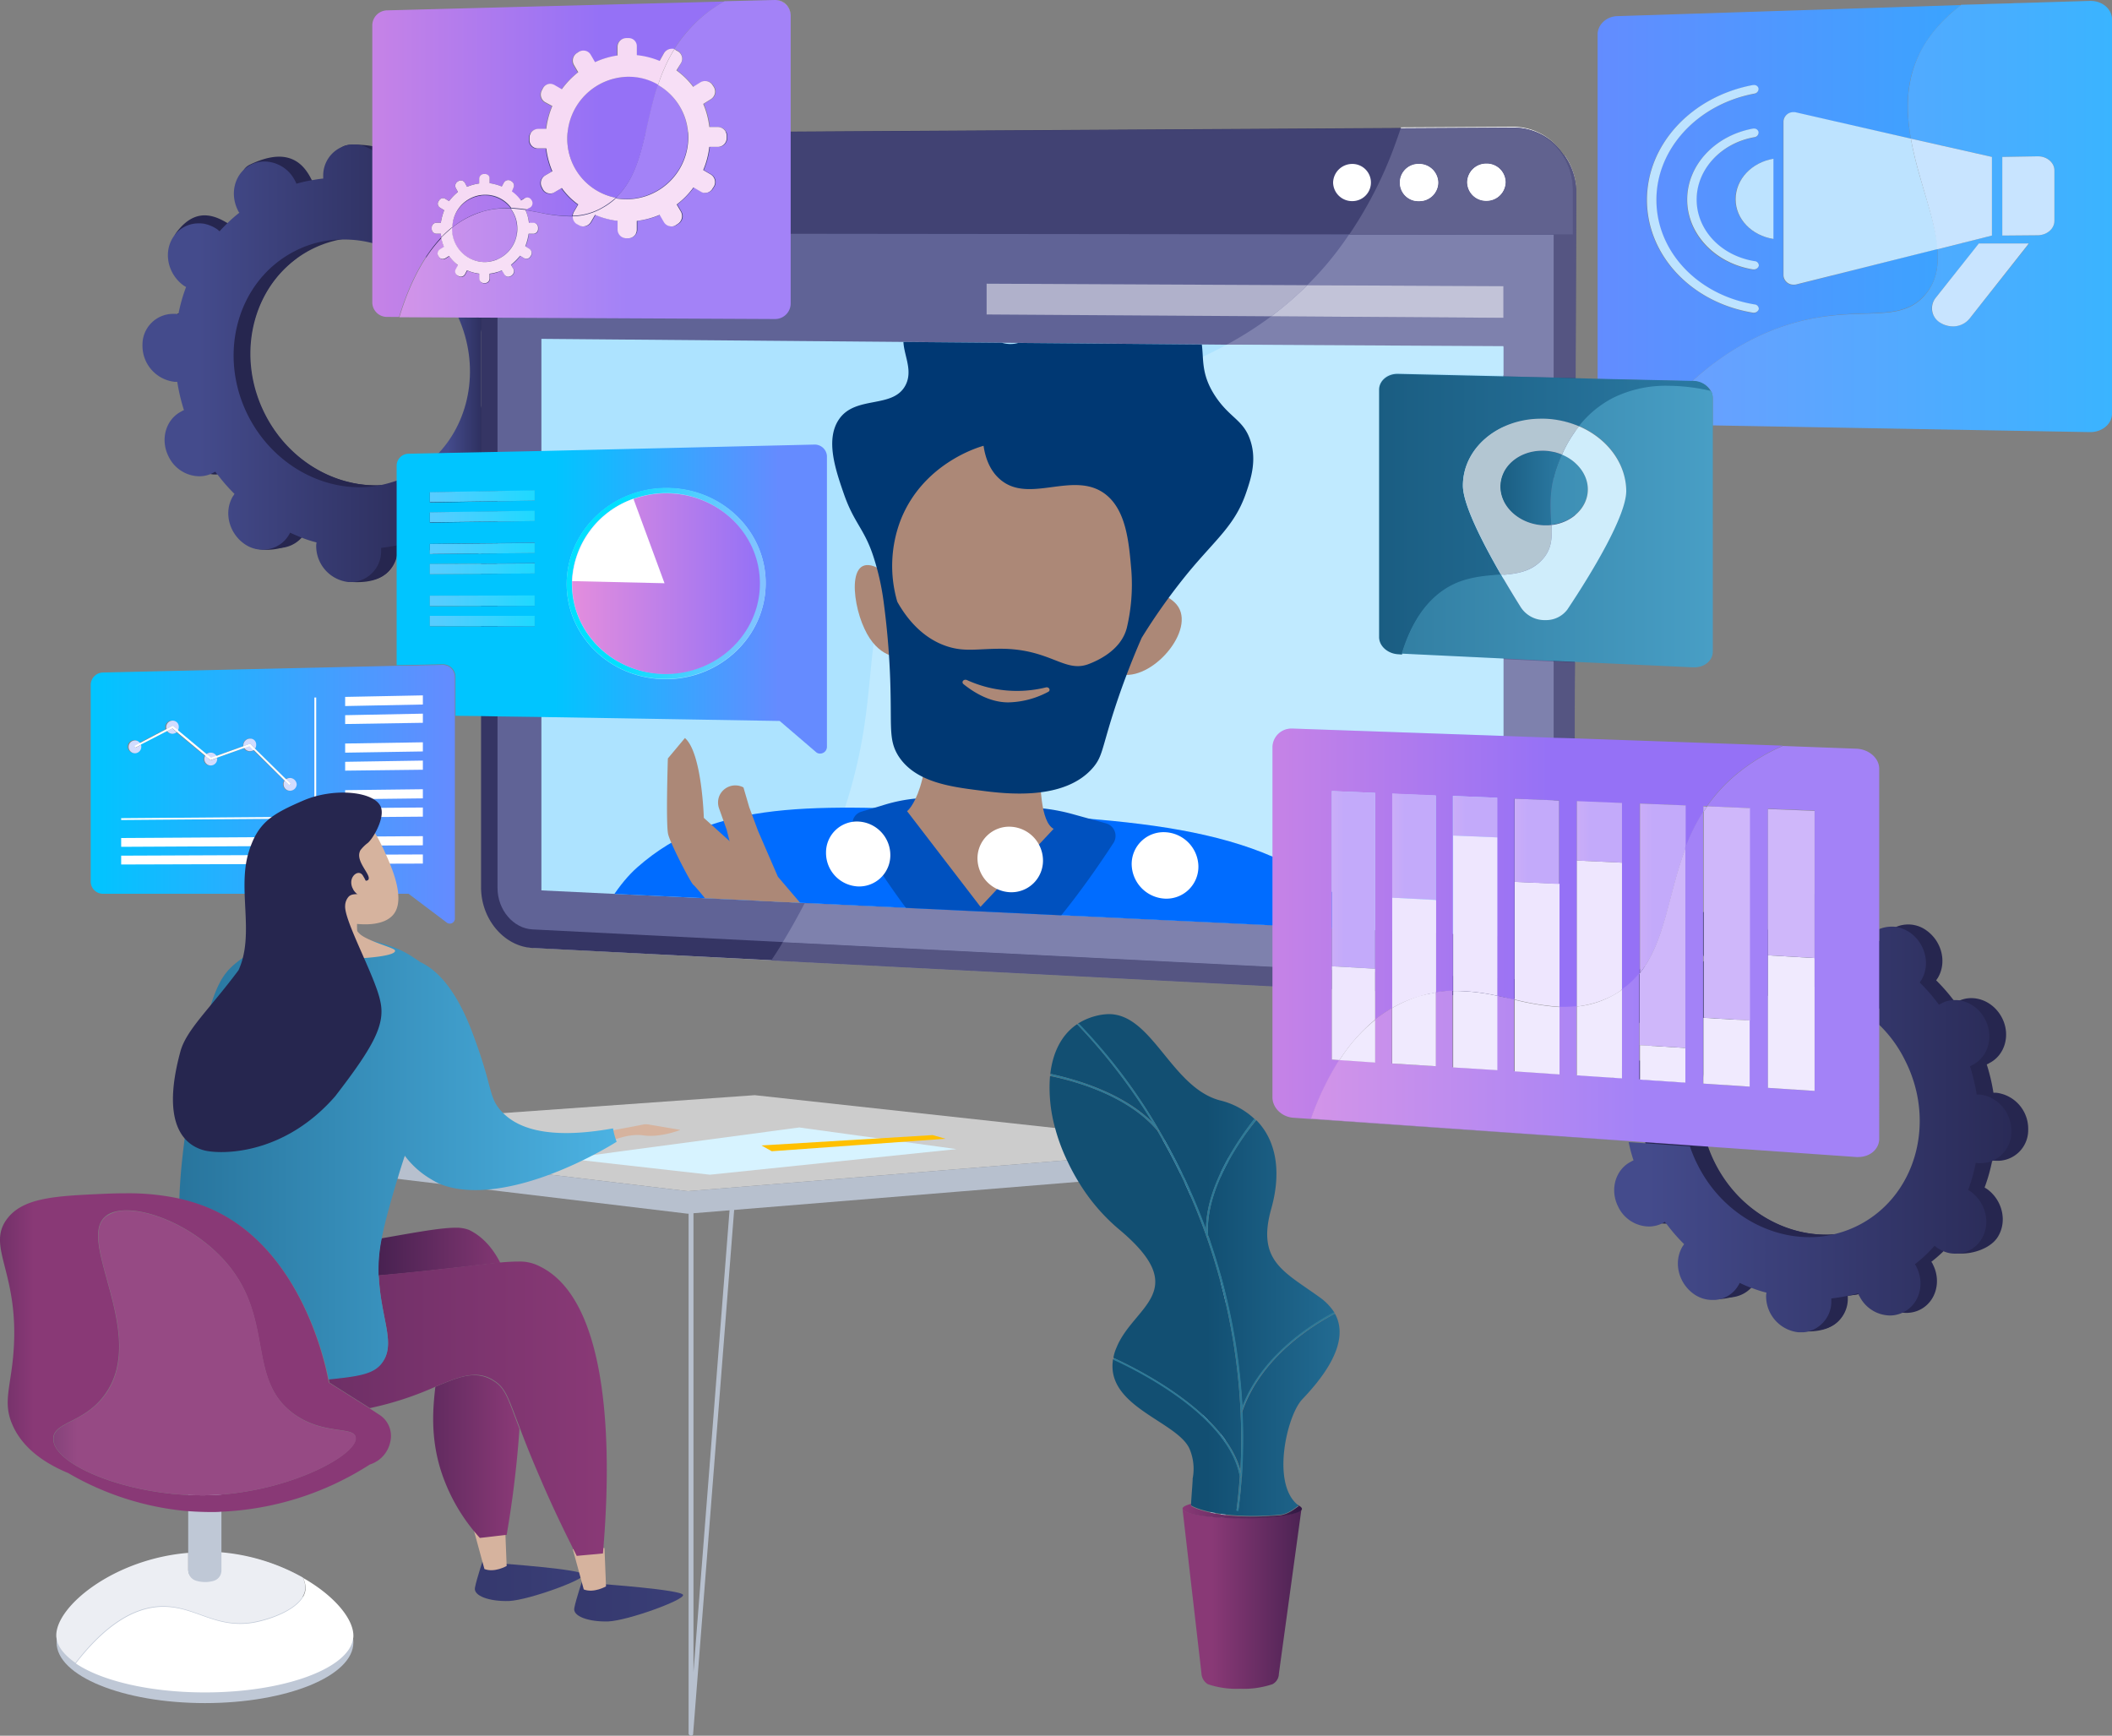 <svg xmlns="http://www.w3.org/2000/svg" xmlns:xlink="http://www.w3.org/1999/xlink" width="640.121" height="526.087" viewBox="0 0 640.121 526.087"><rect x="0" y="0" width="640.121" height="526.087" fill="#808080" stroke="none"/><defs><linearGradient id="a" x1="-0.035" y1="0.499" x2="1.769" y2="0.499" gradientUnits="objectBoundingBox"><stop offset="0" stop-color="#658bff"/><stop offset="1" stop-color="#00c5ff"/></linearGradient><linearGradient id="b" x1="-0.44" y1="0.5" x2="2.069" y2="0.5" gradientUnits="objectBoundingBox"><stop offset="0" stop-color="#779aff"/><stop offset="0.174" stop-color="#69a0ff"/><stop offset="0.504" stop-color="#43b0ff"/><stop offset="0.954" stop-color="#07caff"/><stop offset="1" stop-color="#00cdff"/></linearGradient><linearGradient id="c" x1="0.22" y1="0.5" x2="1.312" y2="0.5" gradientUnits="objectBoundingBox"><stop offset="0" stop-color="#444b8c"/><stop offset="0.996" stop-color="#26264f"/><stop offset="1" stop-color="#26264f"/></linearGradient><linearGradient id="d" x1="0.224" y1="0.498" x2="1.313" y2="0.498" xlink:href="#c"/><linearGradient id="e" x1="0.09" y1="0.499" x2="1.14" y2="0.499" xlink:href="#c"/><clipPath id="f"><path d="M193.2,295.673,484.783,309.62V130.994L193.2,128.5V295.673" transform="translate(-193.2 -128.5)"/></clipPath><clipPath id="g"><path d="M184.2,382.6,472.828,394.61V122.7L184.2,124.27V382.6" transform="translate(-184.2 -122.7)"/></clipPath><linearGradient id="j" x1="4.048" y1="7.797" x2="4.069" y2="7.797" gradientUnits="objectBoundingBox"><stop offset="0" stop-color="#ac8877"/><stop offset="0.004" stop-color="#ac8877"/><stop offset="1" stop-color="#835c50"/></linearGradient><linearGradient id="l" x1="2.412" y1="6.947" x2="2.423" y2="6.947" xlink:href="#j"/><linearGradient id="n" x1="6.465" y1="23.163" x2="6.516" y2="23.163" xlink:href="#j"/><linearGradient id="p" x1="14.748" y1="20.554" x2="14.817" y2="20.554" xlink:href="#j"/><linearGradient id="s" x1="6.328" y1="78.262" x2="6.363" y2="78.262" xlink:href="#j"/><linearGradient id="u" x1="8.5" y1="12.303" x2="8.532" y2="12.303" xlink:href="#j"/><linearGradient id="w" x1="5.145" y1="5.667" x2="5.164" y2="5.667" xlink:href="#j"/><linearGradient id="x" x1="0.367" y1="0.501" x2="0.889" y2="0.501" gradientUnits="objectBoundingBox"><stop offset="0" stop-color="#00c5ff"/><stop offset="1" stop-color="#658bff"/></linearGradient><linearGradient id="y" x1="0.277" y1="0.501" x2="1.37" y2="0.501" gradientUnits="objectBoundingBox"><stop offset="0" stop-color="#00e0ff"/><stop offset="0.132" stop-color="#22d8ff"/><stop offset="0.332" stop-color="#4fceff"/><stop offset="0.525" stop-color="#72c6ff"/><stop offset="0.705" stop-color="#8bc1ff"/><stop offset="0.869" stop-color="#9bbdff"/><stop offset="1" stop-color="#a0bcff"/></linearGradient><linearGradient id="z" y1="0.499" x2="0.999" y2="0.499" gradientUnits="objectBoundingBox"><stop offset="0" stop-color="#e38ddd"/><stop offset="0.004" stop-color="#e38ddd"/><stop offset="1" stop-color="#9571f6"/></linearGradient><linearGradient id="aa" x1="-2.334" y1="0.505" x2="1.435" y2="0.505" gradientUnits="objectBoundingBox"><stop offset="0" stop-color="#a0bcff"/><stop offset="0.131" stop-color="#9bbdff"/><stop offset="0.295" stop-color="#8bc1ff"/><stop offset="0.475" stop-color="#72c6ff"/><stop offset="0.668" stop-color="#4fceff"/><stop offset="0.868" stop-color="#22d8ff"/><stop offset="1" stop-color="#00e0ff"/></linearGradient><linearGradient id="ab" x1="-2.334" y1="0.505" x2="1.435" y2="0.505" xlink:href="#aa"/><linearGradient id="ac" x1="-2.334" y1="0.497" x2="1.435" y2="0.497" xlink:href="#aa"/><linearGradient id="ad" x1="-2.334" y1="0.496" x2="1.435" y2="0.496" xlink:href="#aa"/><linearGradient id="ae" x1="-2.334" y1="0.502" x2="1.435" y2="0.502" xlink:href="#aa"/><linearGradient id="af" x1="-2.334" y1="0.494" x2="1.435" y2="0.494" xlink:href="#aa"/><linearGradient id="ag" x1="0" y1="0.5" x2="1.001" y2="0.5" xlink:href="#x"/><linearGradient id="ah" x1="93.919" y1="130.912" x2="94.151" y2="130.912" gradientUnits="objectBoundingBox"><stop offset="0" stop-color="#d1dcff"/><stop offset="1" stop-color="#b3eeff"/></linearGradient><linearGradient id="ai" x1="99.119" y1="137.251" x2="99.356" y2="137.251" xlink:href="#ah"/><linearGradient id="aj" x1="102.345" y1="132.887" x2="102.584" y2="132.887" xlink:href="#ah"/><linearGradient id="ak" x1="107.709" y1="132.24" x2="107.952" y2="132.24" xlink:href="#ah"/><linearGradient id="al" x1="108.274" y1="133.84" x2="108.512" y2="133.84" xlink:href="#ah"/><linearGradient id="am" x1="-0.328" y1="0.5" x2="0.549" y2="0.5" xlink:href="#z"/><linearGradient id="an" x1="-0.257" y1="0.499" x2="0.583" y2="0.499" gradientUnits="objectBoundingBox"><stop offset="0" stop-color="#e79ce2"/><stop offset="0.004" stop-color="#e79ce2"/><stop offset="1" stop-color="#a382f7"/></linearGradient><linearGradient id="ao" x1="6.748" y1="13.581" x2="6.769" y2="13.581" gradientUnits="objectBoundingBox"><stop offset="0" stop-color="#f6daf4"/><stop offset="0.004" stop-color="#f6daf4"/><stop offset="1" stop-color="#ddd1fc"/></linearGradient><linearGradient id="ap" x1="6.065" y1="12.71" x2="6.084" y2="12.71" gradientUnits="objectBoundingBox"><stop offset="0" stop-color="#f7dff6"/><stop offset="0.004" stop-color="#f7dff6"/><stop offset="1" stop-color="#e1d7fc"/></linearGradient><linearGradient id="aq" x1="10.66" y1="36.094" x2="10.69" y2="36.094" xlink:href="#ao"/><linearGradient id="ar" x1="10.634" y1="30.034" x2="10.664" y2="30.034" xlink:href="#ap"/><linearGradient id="as" x1="-0.328" y1="0.501" x2="0.549" y2="0.501" xlink:href="#z"/><linearGradient id="at" x1="-0.328" y1="0.496" x2="0.549" y2="0.496" xlink:href="#z"/><linearGradient id="au" x1="-53.817" y1="284.319" x2="-52.983" y2="284.319" gradientUnits="objectBoundingBox"><stop offset="0" stop-color="#f1beed"/><stop offset="0.004" stop-color="#f1beed"/><stop offset="1" stop-color="#c3aafa"/></linearGradient><linearGradient id="av" x1="-1.624" y1="0.501" x2="0.29" y2="0.501" xlink:href="#au"/><linearGradient id="aw" x1="-1.625" y1="0.5" x2="0.294" y2="0.5" xlink:href="#au"/><linearGradient id="ax" x1="-1.632" y1="0.5" x2="0.292" y2="0.5" xlink:href="#au"/><linearGradient id="ay" x1="-1.626" y1="0.502" x2="0.29" y2="0.502" xlink:href="#au"/><linearGradient id="az" x1="-1.63" y1="0.5" x2="0.292" y2="0.5" xlink:href="#au"/><linearGradient id="ba" x1="-1.622" y1="0.5" x2="0.292" y2="0.5" xlink:href="#au"/><linearGradient id="bb" x1="-0.255" y1="0.501" x2="0.584" y2="0.501" xlink:href="#an"/><linearGradient id="bc" x1="-0.494" y1="0.5" x2="3.342" y2="0.5" gradientUnits="objectBoundingBox"><stop offset="0" stop-color="#124f72"/><stop offset="1" stop-color="#52bdef"/></linearGradient><linearGradient id="bd" x1="-0.493" y1="0.499" x2="3.34" y2="0.499" xlink:href="#bc"/><linearGradient id="be" x1="-0.06" y1="0.559" x2="3.828" y2="0.559" xlink:href="#bc"/><linearGradient id="bf" x1="0.884" y1="0.891" x2="1.929" y2="0.891" xlink:href="#bc"/><linearGradient id="bg" x1="-0.939" y1="0.501" x2="2.431" y2="0.501" gradientUnits="objectBoundingBox"><stop offset="0" stop-color="#1e6283"/><stop offset="0.601" stop-color="#4aa1c8"/><stop offset="1" stop-color="#65c6f1"/></linearGradient><linearGradient id="bh" x1="-2.766" y1="0.501" x2="2.86" y2="0.501" gradientUnits="objectBoundingBox"><stop offset="0" stop-color="#26264f"/><stop offset="0.004" stop-color="#26264f"/><stop offset="1" stop-color="#444b8c"/></linearGradient><linearGradient id="bi" x1="-2.767" y1="0.501" x2="2.86" y2="0.501" xlink:href="#bh"/><linearGradient id="bj" x1="-0.338" y1="0.5" x2="0.978" y2="0.5" gradientUnits="objectBoundingBox"><stop offset="0" stop-color="#311944"/><stop offset="1" stop-color="#893976"/></linearGradient><linearGradient id="bk" x1="-0.003" y1="0.5" x2="0.926" y2="0.5" gradientUnits="objectBoundingBox"><stop offset="0" stop-color="#6e2f66"/><stop offset="1" stop-color="#893976"/></linearGradient><linearGradient id="bl" x1="-0.614" y1="0.499" x2="1.181" y2="0.499" xlink:href="#bc"/><linearGradient id="bm" x1="4.861" y1="6.444" x2="4.872" y2="6.444" gradientUnits="objectBoundingBox"><stop offset="0" stop-color="#fff"/><stop offset="0.996" stop-color="#ebeff2"/><stop offset="1" stop-color="#ebeff2"/></linearGradient><linearGradient id="bn" x1="5.796" y1="8.136" x2="5.808" y2="8.136" gradientUnits="objectBoundingBox"><stop offset="0" stop-color="#eceef3"/><stop offset="0.996" stop-color="#d9dfe6"/><stop offset="1" stop-color="#d9dfe6"/></linearGradient><linearGradient id="bo" x1="-0.209" y1="0.501" x2="0.117" y2="0.501" xlink:href="#bj"/><linearGradient id="bp" x1="-0.309" y1="0.5" x2="0.079" y2="0.5" gradientUnits="objectBoundingBox"><stop offset="0" stop-color="#412655"/><stop offset="1" stop-color="#964a84"/></linearGradient><linearGradient id="bq" x1="0.247" y1="0.5" x2="1.334" y2="0.5" gradientUnits="objectBoundingBox"><stop offset="0" stop-color="#893976"/><stop offset="1" stop-color="#311944"/></linearGradient><linearGradient id="br" x1="-0.001" y1="0.487" x2="0.997" y2="0.487" xlink:href="#bq"/><linearGradient id="bs" x1="0.52" y1="0.5" x2="2.244" y2="0.5" xlink:href="#bc"/><clipPath id="bt"><path d="M399.351,500.649l33.065,10.991c3.51-4.064,8.774-11.822,2.586-16.255-8.59-6.1-3.14-23.09,1.57-28.17,5.819-6.281,18.934-21.243,5.726-30.941-10.991-8.035-19.673-11.083-15.147-27.154,4.526-16.163-.739-28.909-15.424-32.88-15.424-4.156-20.966-28.447-35.651-25.953-25.584,4.341-17.918,45.9,4.9,64.93s4.526,23.367-.554,36.113c-7.019,17.364,18.2,21.7,22.167,30.849,2.956,7.019-.554,14.224-3.233,18.472" transform="translate(-360.074 -350.106)"/></clipPath><linearGradient id="bu" x1="2.574" y1="2.939" x2="2.592" y2="2.939" gradientUnits="objectBoundingBox"><stop offset="0" stop-color="#2d7a98"/><stop offset="0.197" stop-color="#3f8eac"/><stop offset="0.736" stop-color="#6cbfe0"/><stop offset="1" stop-color="#7dd2f4"/></linearGradient><linearGradient id="bw" x1="2.806" y1="11.49" x2="2.838" y2="11.49" xlink:href="#bu"/><linearGradient id="by" x1="3.045" y1="9.202" x2="3.069" y2="9.202" xlink:href="#bu"/><linearGradient id="ca" x1="5.975" y1="11.379" x2="6.036" y2="11.379" xlink:href="#bu"/><linearGradient id="cc" x1="4.168" y1="24.145" x2="4.195" y2="24.145" xlink:href="#bu"/></defs><g transform="translate(-15.535 -17.3)"><path d="M638.718,107.005c3.6-3.879,4.526-8.682,4.064-14.224l-42.763,10.806a2.557,2.557,0,0,1-.831.092,2.992,2.992,0,0,1-3.14-2.771V54.175a2.992,2.992,0,0,1,3.14-2.771,1.8,1.8,0,0,1,.739.092l34.82,7.851c-1.385-7.851-1.57-15.886,1.662-23.644,2.309-5.542,6.373-11.36,13.577-16.9l38.976-1.2L545.711,22.218c-3.233.092-5.911,2.586-5.911,5.542V132.22l28.632.647c8.682-7.758,19.026-14.408,31.4-17.826C619.138,109.684,630.868,115.595,638.718,107.005Zm-50.152,4.064a1.424,1.424,0,0,1-1.478,1.108h-.277C568.155,109.037,554.67,94.721,554.67,78s13.392-31.31,32.142-34.82h.277a1.413,1.413,0,0,1,1.385,1.016,1.35,1.35,0,0,1-1.2,1.57C569.91,49,557.533,62.487,557.533,78s12.469,28.817,29.74,31.68A1.184,1.184,0,0,1,588.566,111.069Zm0-13.115a1.424,1.424,0,0,1-1.478,1.108h-.277c-11.637-1.847-19.95-10.806-19.95-21.151s8.4-19.488,19.95-21.52h.277a1.413,1.413,0,0,1,1.385,1.016,1.35,1.35,0,0,1-1.2,1.57c-10.252,1.847-17.549,9.79-17.549,18.934s7.389,16.994,17.549,18.657C588.2,96.568,588.751,97.215,588.566,97.954ZM593,89.734c-6.465-1.016-11.453-6-11.453-12.007s4.9-11.083,11.453-12.284Z" transform="translate(-40.05 -0.023)" fill="url(#a)"/><path d="M691.608,17.6h-.277l-38.976,1.2c-7.2,5.542-11.36,11.36-13.577,16.9-3.14,7.758-3.048,15.7-1.662,23.644l24.568,5.542V88.718L645.15,92.874c.462,5.449-.462,10.252-4.064,14.224-7.851,8.59-19.673,2.678-38.884,7.943-12.376,3.417-22.721,9.975-31.4,17.826h.277c3.325.092,6,2.4,6,5.172h0v8.22l114.25,2.032h.185c3.6,0,6.558-2.494,6.558-5.542V23.049C697.981,20,695.118,17.6,691.608,17.6Zm-36.667,96.24a6.572,6.572,0,0,1-5.172,2.4,6.477,6.477,0,0,1-3.6-1.016c-2.863-1.755-3.6-5.08-1.57-7.574L657.8,91.119h15.147Zm25.676-29.555c0,2.4-2.309,4.341-5.08,4.341l-10.714.092V64.889l10.714-.185h.092c2.771,0,4.987,1.847,4.987,4.249Z" transform="translate(-42.418 -0.023)" fill="url(#b)"/><g transform="translate(514.713 43.069)"><path d="M639.407,62.135l-34.728-7.943a2.3,2.3,0,0,0-.739-.092,2.992,2.992,0,0,0-3.14,2.771v46.735a2.992,2.992,0,0,0,3.14,2.771,2.557,2.557,0,0,0,.831-.092L647.627,95.57C646.7,85.964,641.531,74.235,639.407,62.135Z" transform="translate(-559.422 -45.88)" fill="#bde3ff"/><path d="M585.1,81.684c0,6,4.9,10.991,11.453,12.007V69.4C590,70.508,585.1,75.588,585.1,81.684Z" transform="translate(-558.223 -47.049)" fill="#bde3ff"/><path d="M589.612,99.677c-10.252-1.662-17.548-9.513-17.548-18.657s7.389-17.179,17.548-18.934a1.416,1.416,0,0,0,1.2-1.57,1.317,1.317,0,0,0-1.385-1.016h-.277c-11.637,2.124-19.95,11.176-19.95,21.52s8.4,19.3,19.95,21.151h.277a1.5,1.5,0,0,0,1.478-1.108A1.328,1.328,0,0,0,589.612,99.677Z" transform="translate(-557.008 -46.292)" fill="#bde3ff"/><path d="M588.6,111.7c-17.364-2.863-29.74-16.163-29.74-31.68s12.469-29,29.74-32.234a1.416,1.416,0,0,0,1.2-1.57,1.317,1.317,0,0,0-1.385-1.016h-.277C569.392,48.71,556,63.3,556,80.02s13.392,31.126,32.142,34.174h.277a1.5,1.5,0,0,0,1.478-1.108A1.383,1.383,0,0,0,588.6,111.7Z" transform="translate(-556 -45.2)" fill="#bde3ff"/></g><g transform="translate(594.697 59.324)"><path d="M683.406,68.6h0l-10.806.185V92.614l10.714-.092c2.771,0,5.08-1.94,5.08-4.341V72.849C688.394,70.54,686.177,68.6,683.406,68.6Z" transform="translate(-644.892 -63.243)" fill="#c8e4ff"/><path d="M667.168,92.171V68.342L642.6,62.8c2.124,12.1,7.3,23.829,8.035,33.527Z" transform="translate(-642.6 -62.8)" fill="#c8e4ff"/><path d="M650.61,113.733a5.079,5.079,0,0,0,1.57,7.574,7.332,7.332,0,0,0,3.6,1.016,6.441,6.441,0,0,0,5.172-2.4L678.873,97.2H663.725Z" transform="translate(-643.129 -65.428)" fill="#c8e4ff"/></g><path d="M460.346,260.206a1.894,1.894,0,0,0,1.847-1.847v-19.3a1.755,1.755,0,1,0-3.51,0v17.456L315.247,253a1.8,1.8,0,0,0-.092,3.6l145.191,3.6h0" transform="translate(-22.755 -16.806)" fill="#b7c0ce"/><path d="M491.206,280.728a1.754,1.754,0,0,0,1.755-1.755,1.776,1.776,0,0,0-1.755-1.847L294.847,271.4a1.8,1.8,0,0,0-.092,3.6l196.451,5.726h0" transform="translate(-21.196 -19.411)" fill="#b7c0ce"/><path d="M89.674,163.348a57.47,57.47,0,0,0,5.819,6.742c-.185.185-.277.462-.462.647-2.863,4.71-1.293,11.083,3.325,14.408a9.355,9.355,0,0,0,13.577-2.586,2.765,2.765,0,0,0,.369-.739,49.237,49.237,0,0,0,8.035,2.956c0,.277-.092.554-.092.831a10.987,10.987,0,0,0,9.7,11.176,9.28,9.28,0,0,0,10.067-9.421v-.831a48.591,48.591,0,0,0,8.128-1.57,3.281,3.281,0,0,0,.369.831c2.586,5.172,8.59,7.389,13.392,4.987s6.558-8.59,3.879-13.762a2.011,2.011,0,0,0-.462-.739,43.7,43.7,0,0,0,6-5.634c.185.185-2.863,1.385-2.586,1.57,4.618,3.233,14.039,1.108,16.81-3.6,2.863-4.71,1.293-11.083-3.325-14.408-.277-.185-.462-.277-.739-.462a51.837,51.837,0,0,0,2.309-8.22,2.557,2.557,0,0,0,.831.092,9.28,9.28,0,0,0,10.067-9.421,10.987,10.987,0,0,0-9.7-11.176h-.831a57.865,57.865,0,0,0-2.032-8.59,2.765,2.765,0,0,0,.739-.369c4.8-2.4,6.558-8.59,3.879-13.762-2.586-5.172-8.59-7.389-13.392-4.987-.277.092-.462.277-.739.369a57.473,57.473,0,0,0-5.819-6.742c.185-.185.277-.462.462-.647,2.863-4.71,1.293-11.083-3.325-14.408a9.285,9.285,0,0,0-13.577,2.586,2.765,2.765,0,0,0-.369.739,49.239,49.239,0,0,0-8.035-2.956c0-.277.092-.554.092-.831.092-5.726-3.879-10.9-15.794-10.621-5.449.092-3.787,3.14-3.879,8.867V74.5a48.593,48.593,0,0,0-8.128,1.57,3.28,3.28,0,0,0-.369-.831c-2.586-5.172-7.389-9.79-18.565-4.433-4.8,2.309-1.385,8.035,1.2,13.208a2.011,2.011,0,0,0,.462.739,43.7,43.7,0,0,0-6,5.634c-.185-.185-.462-.369-.647-.554a9.355,9.355,0,0,0-13.577,2.586c-2.863,4.71-1.293,11.083,3.325,14.408.277.185.462.277.739.462a51.838,51.838,0,0,0-2.309,8.22,2.557,2.557,0,0,0-.831-.092A9.28,9.28,0,0,0,67.6,124.834a10.987,10.987,0,0,0,9.7,11.176h.831a57.868,57.868,0,0,0,2.032,8.59,2.765,2.765,0,0,0-.739.369c-4.8,2.4-6.558,8.59-3.879,13.762s8.59,7.389,13.392,4.987a5.482,5.482,0,0,0,.739-.369m10.16-16.9c-9.513-18.749-3.233-41.1,14.131-49.967,17.364-8.774,39.069-.739,48.674,18.01,9.513,18.749,3.233,41.1-14.131,49.967s-39.161.739-48.674-18.01" transform="translate(-3.977 -3.628)" fill="#26264f"/><path d="M77.4,136.889a10.987,10.987,0,0,1-9.7-11.176,9.28,9.28,0,0,1,10.067-9.421c.277,0,.554.092.831.092a59.981,59.981,0,0,1,2.309-8.22c-.277-.185-.462-.277-.739-.462-4.618-3.233-10.437-11.176-7.112-15.517,6.281-8.312,12.653-4.71,17.364-1.478a4.017,4.017,0,0,1,.647.554,57.763,57.763,0,0,1,6-5.634c-.185-.277-.277-.462-.462-.739a11.2,11.2,0,0,1-.647-8.59c4.526,7.943,8.959,15.886,13.3,23.921-13.854,10.16-18.2,30.11-9.606,47.1,7.3,14.408,21.89,22.536,36.113,21.52.647,1.663,1.293,3.325,1.94,4.9,1.847,4.433,3.972,8.774,6,13.115a29.331,29.331,0,0,1-3.972.554v.831c-.092,5.726-3.6,10.529-13.485,9.975-5.449-.277-6.373-6.1-6.281-11.73a2.557,2.557,0,0,1,.092-.831,49.236,49.236,0,0,1-8.035-2.956c-.092.277-.277.462-.369.739-2.863,4.71-12.653,6.65-17.271,3.417s-2.4-10.529.369-15.24a3.909,3.909,0,0,1,.462-.647,69.408,69.408,0,0,1-5.819-6.742,2.765,2.765,0,0,1-.739.369c-4.8,2.4-10.806.185-13.392-4.987s-.924-11.36,3.879-13.762c.277-.092.462-.277.739-.369a57.869,57.869,0,0,1-2.032-8.59Z" transform="translate(-3.985 -4.507)" fill="#26264f"/><g transform="translate(58.726 61.079)"><path d="M128.061,168.606c-13.392,0-26.785-8.035-33.712-21.612-9.513-18.749-3.233-41.1,14.131-49.967a31.677,31.677,0,0,1,13.762-3.51h1.2a34.255,34.255,0,0,1,8.59,1.108V66.547a10.586,10.586,0,0,0-4.9-1.847h-1.108a5.888,5.888,0,0,0-2.217.369,9.42,9.42,0,0,0-6.742,9.144v.831c-1.108.092-2.124.277-3.233.462a41.9,41.9,0,0,0-4.9,1.108,3.28,3.28,0,0,0-.369-.831,10.485,10.485,0,0,0-9.328-5.911,9.035,9.035,0,0,0-3.787.831c-.092.092-.277.092-.369.185a2.018,2.018,0,0,0-.462.277c-4.433,2.586-5.911,8.5-3.417,13.485a2.011,2.011,0,0,0,.462.739,42.413,42.413,0,0,0-3.787,3.325c-.739.739-1.478,1.478-2.217,2.309-.185-.185-.462-.369-.647-.554a10.853,10.853,0,0,0-4.156-1.755,8.961,8.961,0,0,0-1.57-.092,9.129,9.129,0,0,0-7.851,4.433c-2.863,4.71-1.293,11.083,3.325,14.408.277.185.462.277.739.462a50.777,50.777,0,0,0-2.309,8.128v.092h-.092c-.277,0-.462-.092-.739-.092h-.831a9.3,9.3,0,0,0-9.236,9.421A10.987,10.987,0,0,0,72,136.649h.831a57.866,57.866,0,0,0,2.032,8.59,2.765,2.765,0,0,0-.739.369c-4.8,2.4-6.558,8.59-3.879,13.762a10.485,10.485,0,0,0,9.328,5.911,9.194,9.194,0,0,0,3.51-.739l.554-.277c.277-.092.462-.277.739-.369a5.075,5.075,0,0,0,.647.831,52.668,52.668,0,0,0,5.172,5.911c-.185.185-.277.462-.462.647-2.863,4.71-1.293,11.083,3.325,14.408a9.609,9.609,0,0,0,5.726,1.847,10.044,10.044,0,0,0,3.6-.739,9.091,9.091,0,0,0,4.249-3.694,2.765,2.765,0,0,0,.369-.739c1.2.554,2.494,1.108,3.694,1.57a33.954,33.954,0,0,0,4.341,1.385c0,.277-.092.554-.092.831a10.987,10.987,0,0,0,9.7,11.176h.831a8.509,8.509,0,0,0,3.51-.739,9.326,9.326,0,0,0,5.634-8.774v-.831c1.662-.185,3.233-.462,4.8-.739V166.574a42.554,42.554,0,0,1-4.9,1.385A31.959,31.959,0,0,1,128.061,168.606Z" transform="translate(-62.298 -64.7)" fill="url(#c)"/><path d="M165.4,121.4c6.558,14.593,3.787,30.941-6.1,41.378l13.023-.277V121.492Z" transform="translate(-69.709 -69.031)" fill="url(#d)"/></g><path d="M565.574,409.24a57.475,57.475,0,0,0,5.819,6.742c-.185.185-.277.462-.462.647-2.863,4.71-1.293,11.083,3.325,14.408a9.285,9.285,0,0,0,13.577-2.586,2.766,2.766,0,0,0,.369-.739,49.241,49.241,0,0,0,8.035,2.956c0,.277-.092.554-.092.831a10.987,10.987,0,0,0,9.7,11.176,9.28,9.28,0,0,0,10.067-9.421v-.831a48.585,48.585,0,0,0,8.128-1.57,3.281,3.281,0,0,0,.369.831c2.586,5.172,8.59,7.389,13.392,4.987s6.558-8.59,3.879-13.762a2.01,2.01,0,0,0-.462-.739,43.7,43.7,0,0,0,6-5.634c.185.185-2.863,1.385-2.586,1.57,4.618,3.233,14.039,1.108,16.81-3.6,2.863-4.71,1.293-11.083-3.325-14.408-.277-.185-.462-.277-.739-.462a51.839,51.839,0,0,0,2.309-8.22,2.556,2.556,0,0,0,.831.092,9.28,9.28,0,0,0,10.067-9.421,10.987,10.987,0,0,0-9.7-11.176h-.831a57.869,57.869,0,0,0-2.032-8.59,2.767,2.767,0,0,0,.739-.369c4.8-2.4,6.558-8.59,3.879-13.762s-8.59-7.389-13.392-4.987c-.277.092-.462.277-.739.369a57.47,57.47,0,0,0-5.819-6.742c.185-.185.277-.462.462-.647,2.863-4.71,1.293-11.083-3.325-14.408a9.355,9.355,0,0,0-13.577,2.586,2.764,2.764,0,0,0-.369.739,49.244,49.244,0,0,0-8.035-2.956c0-.277.092-.554.092-.924.092-5.726-3.879-10.9-15.794-10.621-5.449.092-3.787,3.14-3.879,8.867v.831a48.587,48.587,0,0,0-8.128,1.57,3.279,3.279,0,0,0-.37-.831c-2.586-5.172-7.389-9.79-18.564-4.433-4.8,2.309-1.385,8.035,1.2,13.208a2.009,2.009,0,0,0,.462.739,43.7,43.7,0,0,0-6,5.634c-.185-.185-.462-.369-.647-.554a9.355,9.355,0,0,0-13.577,2.586c-2.863,4.71-1.293,11.083,3.325,14.408.277.185.462.277.739.462a51.838,51.838,0,0,0-2.309,8.22,2.557,2.557,0,0,0-.831-.092,9.28,9.28,0,0,0-10.067,9.421,10.987,10.987,0,0,0,9.7,11.176h.831a57.867,57.867,0,0,0,2.032,8.59,2.766,2.766,0,0,0-.739.369c-4.8,2.4-6.558,8.59-3.879,13.762s8.59,7.389,13.392,4.987a1.764,1.764,0,0,0,.739-.277m10.16-16.9c-9.513-18.749-3.233-41.1,14.131-49.967,17.364-8.774,39.069-.739,48.674,18.01,9.513,18.749,3.233,41.1-14.131,49.967s-39.161.739-48.674-18.01" transform="translate(-40.332 -22.405)" fill="#26264f"/><path d="M553.3,382.789a10.987,10.987,0,0,1-9.7-11.176,9.28,9.28,0,0,1,10.067-9.421c.277,0,.554.092.831.092a59.972,59.972,0,0,1,2.309-8.22c-.277-.185-.462-.277-.739-.462-4.618-3.233-10.437-11.176-7.112-15.517,6.281-8.312,12.746-4.71,17.364-1.478a4.015,4.015,0,0,1,.647.554,57.76,57.76,0,0,1,6-5.634c-.185-.277-.277-.462-.462-.739a11.2,11.2,0,0,1-.647-8.59c4.526,7.943,8.959,15.886,13.3,23.921-13.854,10.16-18.2,30.11-9.606,47.1,7.3,14.408,21.89,22.536,36.113,21.52.646,1.662,1.293,3.325,1.94,4.9,1.847,4.433,3.971,8.774,6,13.115a29.339,29.339,0,0,1-3.971.554v.831c-.092,5.726-3.6,10.529-13.485,9.975-5.449-.277-6.373-6.1-6.281-11.73a2.557,2.557,0,0,1,.092-.831,49.233,49.233,0,0,1-8.035-2.956c-.092.277-.277.462-.37.739-2.863,4.71-12.653,6.65-17.271,3.417s-2.4-10.529.369-15.24a3.909,3.909,0,0,1,.462-.647,69.423,69.423,0,0,1-5.819-6.742,2.764,2.764,0,0,1-.739.369c-4.8,2.4-10.806.185-13.392-4.987s-.924-11.36,3.879-13.762c.277-.092.462-.277.739-.369a57.862,57.862,0,0,1-2.032-8.59H553.3" transform="translate(-40.34 -23.292)" fill="#26264f"/><path d="M655.944,372.291h-.831a57.867,57.867,0,0,0-2.032-8.59,2.768,2.768,0,0,0,.739-.369c4.8-2.4,6.558-8.59,3.879-13.762a10.757,10.757,0,0,0-7.666-5.819,8.959,8.959,0,0,0-1.57-.092h-.277a8.022,8.022,0,0,0-3.787,1.016c-.277.092-.462.277-.739.369a57.47,57.47,0,0,0-5.819-6.742c.185-.185.277-.462.462-.647,2.863-4.71,1.293-11.083-3.325-14.408a10.853,10.853,0,0,0-4.156-1.755,8.962,8.962,0,0,0-1.57-.092,10.135,10.135,0,0,0-3.694.739v29a38.7,38.7,0,0,1,7.851,10.806c9.513,18.749,3.233,41.1-14.131,49.967a33.231,33.231,0,0,1-8.5,2.956,29.855,29.855,0,0,1-6.373.647c-13.392,0-26.785-8.035-33.712-21.612a40.367,40.367,0,0,1-2.494-5.911L549.636,386.7a41.016,41.016,0,0,0,1.478,5.542,2.767,2.767,0,0,0-.739.369c-4.8,2.4-6.558,8.59-3.879,13.762a10.485,10.485,0,0,0,9.328,5.911,9.193,9.193,0,0,0,3.51-.739l.554-.277c.277-.092.462-.277.739-.369a5.075,5.075,0,0,0,.646.831,52.68,52.68,0,0,0,5.172,5.911c-.185.185-.277.462-.462.647-2.863,4.71-1.293,11.083,3.325,14.408a9.609,9.609,0,0,0,5.726,1.847h.739a8.882,8.882,0,0,0,7.112-4.433,2.766,2.766,0,0,0,.369-.739c1.2.554,2.4,1.108,3.694,1.57h.092a33.952,33.952,0,0,0,4.341,1.385c0,.277-.092.554-.092.831a10.987,10.987,0,0,0,9.7,11.176h1.755a9.363,9.363,0,0,0,8.313-9.421v-.831a48.586,48.586,0,0,0,8.128-1.57,1.313,1.313,0,0,1,.185.554h0c0,.092.092.185.185.277a10.485,10.485,0,0,0,9.328,5.911,9.193,9.193,0,0,0,3.51-.739l.554-.277c4.8-2.4,6.558-8.59,3.879-13.762a2.01,2.01,0,0,0-.462-.739,43.7,43.7,0,0,0,6-5.634c.185.185.462.369.646.554a13.06,13.06,0,0,0,2.217,1.2,8.65,8.65,0,0,0,3.417.647h.092a9.129,9.129,0,0,0,7.851-4.433c2.863-4.71,1.293-11.083-3.325-14.408-.277-.185-.462-.277-.739-.462a51.839,51.839,0,0,0,2.309-8.22,2.557,2.557,0,0,0,.831.092h.831a10.216,10.216,0,0,0,3.417-.647l.092-.092a9.617,9.617,0,0,0,5.634-8.774C665.734,377.74,661.393,372.753,655.944,372.291Z" transform="translate(-40.465 -23.231)" fill="url(#e)"/><path d="M174.1,78.8c0-8.5,5.357-15.609,12.469-17.271.277-.092.554-.092.831-.185a19.5,19.5,0,0,1,2.4-.185l149.255-.831L486.372,59.5h.924a17.5,17.5,0,0,1,10.437,4.156l.185.092c.369.369.831.739,1.2,1.108h0c.185.277.462.462.647.739a19.328,19.328,0,0,1,4.618,12.653V305.18a19.367,19.367,0,0,1-.554,4.71,12.088,12.088,0,0,1-.831,2.586,17.262,17.262,0,0,1-12.931,10.529,16.26,16.26,0,0,1-3.694.185L260.919,311.553l-71.21-3.694c-8.59-.462-15.609-8.682-15.609-18.38V78.8" transform="translate(-12.113 -3.224)" fill="#d8dee8"/><path d="M173.4,78.588v210.86c0,9.7,7.019,17.918,15.609,18.38l72.226,3.694,224.991,11.637a17.716,17.716,0,0,0,18.38-15.886c.092-.739.647-229.332.647-229.332a19.038,19.038,0,0,0-3.51-10.344c-.092-.092-.369-.185-.369-.277a17.794,17.794,0,0,0-15.055-8.22l-34.266.185-263.044,1.57c-8.59.092-15.609,8.035-15.609,17.733" transform="translate(-12.06 -3.193)" fill="#353564"/><path d="M486.639,317.753c6.742.369,12.192-5.172,12.192-12.284V78.538c0-7.112-5.449-12.838-12.192-12.838L189.421,67.085c-5.911,0-10.621,5.449-10.621,12.007V290.137c0,6.65,4.8,12.284,10.621,12.561l297.217,15.055" transform="translate(-12.472 -3.697)" fill="#606396"/><path d="M189.009,60.955,486.226,59.2c9.883-.092,18.01,8.4,18.01,18.842V91.619L173.4,91.249V78.6c0-9.7,7.019-17.641,15.609-17.641" transform="translate(-12.06 -3.201)" fill="#414273"/><path d="M497,76.634a5.7,5.7,0,0,0,5.819,5.634,5.758,5.758,0,0,0,5.819-5.634A5.7,5.7,0,0,0,502.819,71,5.758,5.758,0,0,0,497,76.634" transform="translate(-36.78 -4.102)" fill="#fff"/><path d="M474.9,76.734a5.822,5.822,0,1,0,5.819-5.634,5.7,5.7,0,0,0-5.819,5.634" transform="translate(-35.092 -4.11)" fill="#fff"/><path d="M453,76.734a5.737,5.737,0,0,0,5.726,5.634,5.635,5.635,0,1,0,0-11.268A5.8,5.8,0,0,0,453,76.734Z" transform="translate(-33.419 -4.11)" fill="#fff"/><path d="M193.2,295.673,484.783,309.62V130.994L193.2,128.5V295.673" transform="translate(-13.572 -8.495)" fill="#ade3ff"/><path d="M339.3,110.4v9.328l86.265.554h0a93.578,93.578,0,0,0,10.9-9.421h0L339.3,110.4" transform="translate(-24.733 -7.112)" fill="#b0b1cb"/><path d="M527.938,221.27c0,7.943,0,15.794-.092,23.183h0c.092-7.481.092-15.24.092-23.183h0M509.466,58.9h-.092l-34.081.185-.092.277,34.173-.185h.277a17.692,17.692,0,0,1,14.87,8.22c.092.092.369.185.369.277a20.977,20.977,0,0,1,3.51,10.344v-.092a19.69,19.69,0,0,0-3.417-10.252c-.092-.092-.369-.185-.462-.277a18.053,18.053,0,0,0-15.055-8.5" transform="translate(-35.115 -3.178)" fill="#fff"/><path d="M272.11,306.08c-1.108,1.94-2.309,3.787-3.51,5.542l152.118,7.851v-5.911L272.11,306.08m233.673-85.157V244.2l6.373.185c0-7.389,0-15.24.092-23.183l-6.465-.277M493.776,59.2h0c9.79,0,17.733,8.4,17.733,18.842V91.619h-5.726v43.317l6.65.185c.092-31.957.185-55.878.185-57.079a19.3,19.3,0,0,0-3.51-10.344c-.092-.092-.369-.185-.369-.277a18.1,18.1,0,0,0-14.962-8.22" transform="translate(-19.332 -3.201)" fill="#555582"/><path d="M279.05,296.94c-2.124,4.064-4.341,8.035-6.65,11.822l148.609,7.481V303.682L279.05,296.94m211.783-73.981v23.46l15.24.554V223.7l-15.24-.739M444.006,94.3h0a97.311,97.311,0,0,1-12.653,15.332l59.48.277v9.606l-70.379-.462a110.5,110.5,0,0,1-13.485,8.59l83.864.739v8.867l15.24.369V94.3H444.006" transform="translate(-19.622 -5.882)" fill="#7e81ad"/><path d="M479.451,81.459a5.637,5.637,0,1,1,0-11.268h0a5.7,5.7,0,0,1,5.819,5.634,5.819,5.819,0,0,1-5.819,5.634h0m20.412-.092a5.637,5.637,0,1,1,0-11.268h0a5.637,5.637,0,1,1,0,11.268h0M508.175,59.2h-.092l-34.173.185h0c-.647,1.94-1.385,3.972-2.124,6a123.824,123.824,0,0,1-12.469,24.66c-.369.554-.647,1.016-1.016,1.478l62.066.092h5.726V78.042C526,67.6,518.057,59.2,508.175,59.2h0" transform="translate(-33.824 -3.201)" fill="#61628f"/><path d="M502.819,71h0A5.758,5.758,0,0,0,497,76.634a5.7,5.7,0,0,0,5.819,5.634h0a5.758,5.758,0,0,0,5.819-5.634A5.7,5.7,0,0,0,502.819,71" transform="translate(-36.78 -4.102)" fill="#fff"/><path d="M480.719,71.1h0a5.637,5.637,0,1,0,0,11.268h0a5.7,5.7,0,0,0,5.819-5.634,5.757,5.757,0,0,0-5.819-5.634" transform="translate(-35.092 -4.11)" fill="#fff"/><path d="M408.528,130.4h0c-33.065,18.01-70.1,19.673-94.577,56.617-18.842,28.447-8.59,45.257-21.151,83.771h.647c11.545,0,24.383.647,38.884,1.293,36.667,1.755,66.777,3.417,90.144,13.577V252.316a5.789,5.789,0,0,1,6-5.542h.277l63.637,2.217v-23.46l-30.756-1.478-1.2-.092c-3.14-.185-5.726-2.494-5.726-5.172v-75c0-2.678,2.494-4.8,5.542-4.8h.185l31.957.739v-8.867l-83.864-.462" transform="translate(-21.181 -8.64)" fill="#c0eaff"/><path d="M443.6,110.9h0a101.853,101.853,0,0,1-10.9,9.421h0l70.379.462v-9.606L443.6,110.9" transform="translate(-31.868 -7.15)" fill="#c2c3d8"/><g transform="translate(179.628 120.005)"><g clip-path="url(#f)"><g transform="translate(-8.312 -5.357)"><g clip-path="url(#g)"><path d="M321.725,418.536c88.482,4.618,120.161,17.826,134.662-.924,13.392-17.271,2.309-81.832-13.577-100.211-24.937-28.909-64.56-31.126-117.852-33.712-49.228-2.4-79.153-3.879-102.521,16.717-21.7,19.119-35.467,86.173-22.074,105.568,8.312,12.007,23,11.73,55.878,11.36,16.533-.092,37.868-.185,65.484,1.2" transform="translate(-185.031 -134.896)" fill="#006cff"/></g></g><g transform="translate(-8.312 -5.357)"><g clip-path="url(#g)"><path d="M361.8,284l10.344,2.863a3.945,3.945,0,0,1,2.309,5.819c-7.019,10.806-25.584,37.683-37.221,40.546-11.915,2.956-34.081-32.049-41.378-44.333a3.733,3.733,0,0,1,2.032-5.542l7.389-2.217a48.05,48.05,0,0,1,18.842-1.755l27.985,2.863A56.1,56.1,0,0,1,361.8,284Z" transform="translate(-192.686 -134.649)" fill="#0051bf"/></g></g><g transform="translate(-8.312 -5.357)"><g clip-path="url(#g)"><path d="M355.5,241.062s-5.634,40.454,2.124,44.518l-22.167,23.644-22.259-29s8.4-6.188,6.188-39.623Z" transform="translate(-194.055 -131.707)" fill="url(#j)"/></g></g><g transform="translate(-8.312 -5.357)"><g clip-path="url(#g)"><path d="M382.911,176.885c.924,1.385,10.529,65.484-34.451,69.086-44.426,3.6-43.871-42.763-42.3-62.251,1.57-19.58,22.074-25.584,33.712-26.323C351.6,156.566,379.678,171.9,382.911,176.885Z" transform="translate(-193.479 -125.348)" fill="url(#l)"/></g></g><g transform="translate(-8.312 -5.357)"><g clip-path="url(#g)"><path d="M389.534,218.129s2.771-10.16,10.16-3.325c7.389,6.927-5.819,23.275-15.794,21.89Z" transform="translate(-199.455 -129.555)" fill="url(#n)"/></g></g><g transform="translate(-8.312 -5.357)"><g clip-path="url(#g)"><path d="M305.885,205.473c1.2.924,3.51,25.122,3.51,25.122s-6.373.369-10.437-8.59C294.8,213.232,293.509,196.052,305.885,205.473Z" transform="translate(-192.743 -128.814)" fill="url(#p)"/></g></g><g transform="translate(-8.312 -5.357)"><g clip-path="url(#g)"><path d="M292.2,174.252c3.14,8.959,6.281,10.529,9.051,19.3a75.4,75.4,0,0,1,2.863,12.561,240.342,240.342,0,0,1,2.217,29.371c.185,9.975-.369,13.669,2.309,18.01,5.08,8.035,15.886,9.421,24.66,10.529,7.666,1.016,25.861,3.325,34.543-7.112,2.494-3.048,2.494-5.08,5.449-14.685a235.71,235.71,0,0,1,9.144-24.476,182.594,182.594,0,0,1,14.408-20.135c8.4-10.067,13.946-14.131,17.271-23.921,1.385-4.064,3.233-9.606,1.293-15.609-2.032-6.373-6.188-6.835-10.621-13.485-6.373-9.606-1.662-14.685-6.465-22.167-6.281-9.606-22.628-14.408-34.266-9.975-11.915,4.526-12.838,16.44-21.612,16.256-7.2-.185-9.051-8.22-19.026-8.867-1.293-.092-8.682-.554-11.915,3.787-3.879,5.172,2.494,11.453-.647,17.549-3.787,7.3-15.24,2.956-20.227,10.437C286.479,157.812,289.711,167.048,292.2,174.252Zm16.163,32.6a38.8,38.8,0,0,1,1.108-25.03c6.742-16.717,23-21.7,25.03-22.259.462,3.14,1.662,7.3,4.987,10.16,8.682,7.574,21.982-2.586,31.587,4.249,6.65,4.8,7.481,14.685,8.22,23.367a56.893,56.893,0,0,1-1.385,17.456c-1.755,6.742-8.774,9.883-11.73,10.991-7.2,2.586-11.453-4.618-26.323-4.71-7.389,0-11.083,1.016-16.44-.739C316.126,217.938,311.324,212.12,308.368,206.855Z" transform="translate(-192.178 -121.791)" fill="#003873"/></g></g><g transform="translate(-8.312 -5.357)"><g clip-path="url(#g)"><path d="M356.614,242.707a36.606,36.606,0,0,1-23.829-2.217c-1.016-.462-1.847.554-1.108,1.2,3.325,2.678,8.128,5.542,13.577,5.542a26.824,26.824,0,0,0,12.007-3.14C358.277,243.631,357.63,242.43,356.614,242.707Z" transform="translate(-195.444 -131.689)" fill="url(#s)"/></g></g><g transform="translate(-8.312 -5.357)"><g clip-path="url(#g)"><path d="M258.586,307.791l-4.8-19.3-2.309-6.465a5.359,5.359,0,0,1,0-3.6h0a5.272,5.272,0,0,1,7.389-2.771l1.755,6,2.678,7.2,6,13.854,6.927,8.128,2.494,5.726Z" transform="translate(-189.315 -134.337)" fill="url(#u)"/></g></g><g transform="translate(-8.312 -5.357)"><g clip-path="url(#g)"><path d="M245.577,283.7l26.415,23.829a38.037,38.037,0,0,0,2.494,5.726c.924,1.293,3.787,16.625,3.787,16.625l5.172,18.287s-4.064,3.51-8.5,3.694a19.963,19.963,0,0,1-8.682-2.217l-8.22-26.6s-14.962-18.749-15.609-19.026-6.927-12.376-7.666-15.332-.092-23-.092-23l5.172-6.188C245.023,263.933,245.577,283.7,245.577,283.7Z" transform="translate(-188.036 -133.15)" fill="url(#w)"/></g></g></g></g><path d="M386.9,300.1a10.6,10.6,0,0,0,10.067,10.437,9.69,9.69,0,0,0,10.16-9.7,10.554,10.554,0,0,0-10.16-10.437A9.668,9.668,0,0,0,386.9,300.1Z" transform="translate(-28.369 -20.862)" fill="#fff"/><path d="M336.3,298.205a10.341,10.341,0,0,0,9.883,10.252,9.569,9.569,0,0,0,9.975-9.606,10.294,10.294,0,0,0-9.975-10.252A9.6,9.6,0,0,0,336.3,298.205Z" transform="translate(-24.504 -20.725)" fill="#fff"/><path d="M286.6,296.413a10.164,10.164,0,0,0,9.7,10.16,9.448,9.448,0,0,0,9.79-9.513,10.178,10.178,0,0,0-9.79-10.16A9.371,9.371,0,0,0,286.6,296.413Z" transform="translate(-20.707 -20.595)" fill="#fff"/><path d="M272.234,163.2h-.092l-82.571,1.94-13.208.277-4.987.092-13.023.277-9.144.185a3.65,3.65,0,0,0-3.51,3.6v60.5l13.854-.277h.092a3.824,3.824,0,0,1,3.879,3.787V245.4l7.851.092,4.987.092,13.208.185,72.226,1.2,10.991,9.421a1.729,1.729,0,0,0,1.293.462,2.049,2.049,0,0,0,2.032-2.032v-88.2A3.709,3.709,0,0,0,272.234,163.2Zm-84.695,55.047H155.767V215.2h31.772Zm0-6.188-31.772.092V209.1l31.772-.092Zm0-9.79-31.772.185v-3.048l31.772-.277Zm0-6.188-31.772.277V193.31l31.772-.369Zm0-9.7-31.772.462V183.8l31.772-.462Zm0-6.188-31.772.554V177.7l31.772-.554Zm39.715,54.123h-.277c-16.533-.185-29.74-13.023-29.74-28.817s13.208-28.817,29.74-29.094h.554c16.533,0,30.017,12.838,30.017,28.817C257.549,221.295,243.88,234.318,227.255,234.318Z" transform="translate(-9.944 -11.146)" fill="url(#x)"/><path d="M231.794,177.4h-.554c-16.533.277-29.74,13.3-29.74,29.094s13.208,28.724,29.74,28.817h.277c16.625,0,30.294-13.023,30.294-29.094C261.812,190.238,248.327,177.4,231.794,177.4Zm-.369,56.34h-.277c-15.609-.092-28.078-12.284-28.078-27.246v-.831a27.765,27.765,0,0,1,18.565-24.937,31.55,31.55,0,0,1,9.421-1.755h.554c15.609,0,28.262,12.1,28.262,27.246C260.057,221.456,247.126,233.74,231.425,233.74Z" transform="translate(-14.206 -12.23)" fill="url(#y)"/><path d="M231.839,179.2h-.554a28.9,28.9,0,0,0-9.421,1.755A27.568,27.568,0,0,0,203.3,205.892v.831c0,14.87,12.469,27.062,28.078,27.246h.277c15.7,0,28.54-12.284,28.54-27.431C260.194,191.3,247.448,179.2,231.839,179.2Z" transform="translate(-14.344 -12.368)" fill="url(#z)"/><path d="M203.3,205.937A27.765,27.765,0,0,1,221.865,181l9.421,25.584Z" transform="translate(-14.344 -12.505)" fill="#fff"/><g transform="translate(145.824 165.909)"><path d="M156.6,178.754V181.8l31.772-.462V178.2Z" transform="translate(-156.6 -178.2)" fill="url(#aa)"/><path d="M156.6,188.41l31.772-.369V184.9l-31.772.462Z" transform="translate(-156.6 -178.712)" fill="url(#ab)"/><path d="M156.6,198.825l31.772-.277V195.5l-31.772.277Z" transform="translate(-156.6 -179.522)" fill="url(#ac)"/><path d="M156.6,205.433l31.772-.185V202.2l-31.772.185Z" transform="translate(-156.6 -180.033)" fill="url(#ad)"/><path d="M156.6,215.84h31.772V212.7l-31.772.092Z" transform="translate(-156.6 -180.836)" fill="url(#ae)"/><path d="M156.6,222.448l31.772.092V219.4H156.6Z" transform="translate(-156.6 -181.347)" fill="url(#af)"/></g><path d="M151.884,235.5h-.092l-13.854.277-88.943,2.032A3.786,3.786,0,0,0,45.3,241.6v59.573a3.705,3.705,0,0,0,3.694,3.694h92.638l11.637,8.774a1.56,1.56,0,0,0,.924.277,1.519,1.519,0,0,0,1.478-1.478V239.194A3.669,3.669,0,0,0,151.884,235.5Zm-46.273,38.145h0a1.972,1.972,0,0,1-2.032-1.94,2.619,2.619,0,0,1,.369-1.2l-9.328-9.144a1.856,1.856,0,0,1-1.2.369h0a1.98,1.98,0,0,1-1.755-1.016l-8.22,2.956v.369a1.951,1.951,0,0,1-1.94,1.94h0a1.894,1.894,0,0,1-1.94-1.94,1.862,1.862,0,0,1,.277-1.016l-8.682-7.2a2.207,2.207,0,0,1-1.293.462h0a1.815,1.815,0,0,1-1.57-.831l-8.035,4.156a1.37,1.37,0,0,1,.092.647,1.894,1.894,0,0,1-1.94,1.94h0a1.94,1.94,0,0,1,0-3.879h0a1.815,1.815,0,0,1,1.57.831l8.035-4.156a1.369,1.369,0,0,1-.092-.647,1.894,1.894,0,0,1,1.94-1.94h0a1.951,1.951,0,0,1,1.94,1.94,1.862,1.862,0,0,1-.277,1.016l8.682,7.2a2.207,2.207,0,0,1,1.293-.462h0a1.98,1.98,0,0,1,1.755,1.016l8.22-2.956v-.369a1.951,1.951,0,0,1,1.94-1.94h0a1.894,1.894,0,0,1,1.94,1.94,2.619,2.619,0,0,1-.369,1.2l9.328,9.144a1.856,1.856,0,0,1,1.2-.369h0a1.894,1.894,0,0,1,1.94,1.94A1.766,1.766,0,0,1,105.612,273.645Z" transform="translate(-2.274 -16.669)" fill="url(#ag)"/><path d="M128.8,248.733l23.552-.462V245.5l-23.552.462Z" transform="translate(-8.653 -17.433)" fill="#fff"/><path d="M128.8,254.64l23.552-.369V251.5l-23.552.462Z" transform="translate(-8.653 -17.891)" fill="#fff"/><path d="M128.8,264.04l23.552-.369V260.9l-23.552.369Z" transform="translate(-8.653 -18.609)" fill="#fff"/><path d="M128.8,269.948l23.552-.277V266.9l-23.552.369Z" transform="translate(-8.653 -19.067)" fill="#fff"/><path d="M55.3,294.933l91.437-.462V291.7l-91.437.554Z" transform="translate(-3.038 -20.962)" fill="#fff"/><path d="M55.3,300.748l91.437-.277V297.7l-91.437.369Z" transform="translate(-3.038 -21.42)" fill="#fff"/><path d="M128.8,279.348l23.552-.277V276.3l-23.552.277Z" transform="translate(-8.653 -19.786)" fill="#fff"/><path d="M128.8,285.256l23.552-.185V282.3l-23.552.185Z" transform="translate(-8.653 -20.244)" fill="#fff"/><path d="M55.3,283.329l59.111-.462V246.2h-.554v36.113l-58.557.462Z" transform="translate(-3.038 -17.486)" fill="#fff"/><path d="M106.519,273.418l.462-.369L94.7,260.949,82.875,265.2l-11.637-9.7L59.6,261.6l.277.462,11.268-5.819,11.545,9.606L94.6,261.6l11.915,11.822" transform="translate(-3.366 -18.197)" fill="#fff"/><path d="M110.54,272.6h0a2.619,2.619,0,0,0-1.2.369l1.385,1.385-.369.369-1.385-1.385a1.856,1.856,0,0,0-.369,1.2,1.951,1.951,0,0,0,1.94,1.94h0a2.034,2.034,0,0,0,2.032-1.94,2.1,2.1,0,0,0-2.032-1.94" transform="translate(-7.109 -19.503)" fill="url(#ah)"/><path d="M109.369,273c-.185.092-.277.277-.369.369l1.385,1.385.369-.369L109.369,273" transform="translate(-7.14 -19.533)" fill="#fff"/><path d="M97.34,261.917l-1.662.554a1.98,1.98,0,0,0,1.755,1.016h0a2.619,2.619,0,0,0,1.2-.369l-1.293-1.2m.092-2.217h0a2.034,2.034,0,0,0-2.032,1.94v.369l2.032-.739,1.478,1.478a1.856,1.856,0,0,0,.369-1.2,1.744,1.744,0,0,0-1.847-1.847" transform="translate(-6.101 -18.517)" fill="url(#ai)"/><path d="M97.432,261.4l-2.032.739a1.313,1.313,0,0,0,.185.554l1.662-.554,1.2,1.2c.185-.092.277-.277.369-.369l-1.385-1.57" transform="translate(-6.101 -18.647)" fill="#fff"/><path d="M82.877,265.224a1.862,1.862,0,0,0-.277,1.016,1.951,1.951,0,0,0,1.94,1.94h0a1.951,1.951,0,0,0,1.94-1.94v-.369l-2.032.739-1.57-1.385m1.662-.924h0a1.827,1.827,0,0,0-1.293.462l1.385,1.108,1.662-.554A1.98,1.98,0,0,0,84.54,264.3" transform="translate(-5.123 -18.869)" fill="url(#aj)"/><path d="M83.269,264.8a.922.922,0,0,0-.369.462l1.57,1.293,2.032-.739a1.313,1.313,0,0,0-.185-.554l-1.662.554L83.269,264.8" transform="translate(-5.146 -18.907)" fill="#fff"/><path d="M71.947,256.109l-1.57.831a2.057,2.057,0,0,0,1.57.831h0a2.207,2.207,0,0,0,1.293-.462l-1.293-1.2m.092-2.309h0a1.951,1.951,0,0,0-1.94,1.94,1.572,1.572,0,0,0,.092.647l1.847-1.016,1.57,1.385a1.862,1.862,0,0,0,.277-1.016,1.82,1.82,0,0,0-1.847-1.94" transform="translate(-4.168 -18.067)" fill="url(#ak)"/><path d="M72.047,255.5,70.2,256.516a2.018,2.018,0,0,0,.277.462l1.57-.831,1.293,1.108a.922.922,0,0,0,.369-.462L72.047,255.5" transform="translate(-4.176 -18.197)" fill="#fff"/><path d="M59.64,260.3h0a1.94,1.94,0,0,0,0,3.879h0a1.951,1.951,0,0,0,1.94-1.94,1.572,1.572,0,0,0-.092-.647l-1.662.924-.277-.462,1.662-.924a1.815,1.815,0,0,0-1.57-.831" transform="translate(-3.221 -18.563)" fill="url(#al)"/><path d="M61.362,261.1l-1.662.924.277.462,1.662-.924a2.02,2.02,0,0,1-.277-.462" transform="translate(-3.374 -18.624)" fill="#fff"/><path d="M145.828,113.393l25.953.092h-8.035l-21.7-.092a4.437,4.437,0,0,1-4.341-4.526V25.1a4.581,4.581,0,0,1,4.341-4.618L244.377,17.8a40.19,40.19,0,0,0-9.975,7.758,44.4,44.4,0,0,0-5.265,6.742,1.8,1.8,0,0,0-.739-.092,2.783,2.783,0,0,0-2.4,1.385L224.7,35.9a24.626,24.626,0,0,0-6.927-1.755V31.562a2.525,2.525,0,0,0-2.586-2.586h-.739a2.661,2.661,0,0,0-2.586,2.678V34.24a24.385,24.385,0,0,0-6.835,2.032l-1.293-2.217a2.487,2.487,0,0,0-2.217-1.293,2.606,2.606,0,0,0-1.385.369l-.554.369a2.686,2.686,0,0,0-.924,3.6l1.293,2.217a26.477,26.477,0,0,0-4.987,5.172L192.747,43.2a3.01,3.01,0,0,0-1.2-.369,2.54,2.54,0,0,0-2.309,1.385l-.277.554a2.664,2.664,0,0,0,.924,3.6l2.217,1.2a25.61,25.61,0,0,0-1.847,6.927H187.76a2.663,2.663,0,0,0-2.586,2.678v.647a2.525,2.525,0,0,0,2.586,2.586h2.494a25.61,25.61,0,0,0,1.847,6.927l-2.217,1.293a2.664,2.664,0,0,0-.924,3.6l.277.554a2.487,2.487,0,0,0,2.217,1.293,2.121,2.121,0,0,0,1.293-.369l2.217-1.293a21.307,21.307,0,0,0,4.987,4.987l-1.293,2.217a2.619,2.619,0,0,0-.369,1.2H197.18a47.856,47.856,0,0,1-9.421-1.2c-1.2-.185-2.4-.462-3.694-.647l1.016-.554a1.573,1.573,0,0,0,.554-2.032l-.185-.277a1.441,1.441,0,0,0-1.2-.739,2.174,2.174,0,0,0-.739.185l-1.2.739a11.28,11.28,0,0,0-2.771-2.771l.924-1.2a1.509,1.509,0,0,0-.554-2.032l-.277-.185a1.74,1.74,0,0,0-.739-.185,1.592,1.592,0,0,0-1.293.739l-.647,1.2a16.834,16.834,0,0,0-3.694-1.016V71.554a1.441,1.441,0,0,0-1.385-1.478H171.5a1.441,1.441,0,0,0-1.385,1.478v1.385a15.532,15.532,0,0,0-3.694,1.016l-.647-1.2a1.441,1.441,0,0,0-1.2-.739,2.174,2.174,0,0,0-.739.185l-.277.185a1.486,1.486,0,0,0-.554,1.94l.647,1.2a15.17,15.17,0,0,0-2.678,2.771l-1.2-.739a1.712,1.712,0,0,0-.647-.185,1.441,1.441,0,0,0-1.2.739l-.185.277a1.381,1.381,0,0,0,.554,1.94l1.2.739a17.63,17.63,0,0,0-1.016,3.787H157.1a1.441,1.441,0,0,0-1.385,1.478V86.7a1.441,1.441,0,0,0,1.385,1.478h1.385a3.32,3.32,0,0,0,.185,1.016C153.124,95.106,148.876,103.326,145.828,113.393Zm29.833.092h-3.879l87.835.369Zm-3.879-36.944h0a10.059,10.059,0,0,0-9.883,9.79,27,27,0,0,1,6.65-3.972,25.535,25.535,0,0,1,9.7-1.94h1.385A9.886,9.886,0,0,0,171.781,76.541Zm43.225-35.928a18.713,18.713,0,0,0-18.2,18.749A18.091,18.091,0,0,0,211.5,77.28c8.5-7.851,8.5-21.243,12.838-34.358a18.547,18.547,0,0,0-8.959-2.4A.7.7,0,0,1,215.006,40.613Z" transform="translate(-9.332 -0.038)" fill="url(#am)"/><path d="M268.632,17.3h-.092l-15.24.369h0l15.24-.369h.092a4.573,4.573,0,0,1,4.618,4.618v0a4.692,4.692,0,0,0-4.618-4.618" transform="translate(-18.163)" fill="#fff"/><path d="M215.5,77.612a21.316,21.316,0,0,1-3.417-.277c8.5-7.851,8.5-21.243,12.838-34.358a18.282,18.282,0,0,1,9.144,15.886,18.766,18.766,0,0,1-18.472,18.749H215.5ZM172.369,96.73h0a10.015,10.015,0,0,0,9.883-10.16,9.88,9.88,0,0,0-2.032-6.1h-1.385a23.885,23.885,0,0,0-9.7,1.94,27,27,0,0,0-6.65,3.972v.369A9.973,9.973,0,0,0,172.369,96.73ZM260.481,17.3h-.092l-15.24.369a40.19,40.19,0,0,0-9.975,7.758,44.4,44.4,0,0,0-5.265,6.742c.185.092.369.092.554.277l.554.277a2.693,2.693,0,0,1,1.016,3.6l-1.293,2.309a25.99,25.99,0,0,1,5.08,4.987l2.217-1.385a2.606,2.606,0,0,1,1.385-.369,2.746,2.746,0,0,1,2.309,1.293l.369.554a2.718,2.718,0,0,1-1.016,3.694L238.868,48.8a25.368,25.368,0,0,1,1.847,7.019H243.3a2.68,2.68,0,0,1,2.678,2.678v.647a2.68,2.68,0,0,1-2.678,2.678h-2.586a25.368,25.368,0,0,1-1.847,7.019l2.217,1.293a2.718,2.718,0,0,1,1.016,3.694l-.369.554a2.721,2.721,0,0,1-2.309,1.385,2.12,2.12,0,0,1-1.293-.369L235.913,74.1a26.948,26.948,0,0,1-5.08,5.172l1.293,2.217a2.718,2.718,0,0,1-1.016,3.694l-.554.369a2.526,2.526,0,0,1-1.293.369,2.746,2.746,0,0,1-2.309-1.293l-1.293-2.217a24.74,24.74,0,0,1-6.927,1.847v2.586a2.663,2.663,0,0,1-2.586,2.678H215.5a2.6,2.6,0,0,1-2.586-2.678V84.262a24.12,24.12,0,0,1-6.835-1.847l-1.293,2.217a2.633,2.633,0,0,1-2.309,1.293,2.12,2.12,0,0,1-1.293-.369l-.554-.277a2.692,2.692,0,0,1-1.293-2.4H198.23a47.856,47.856,0,0,1-9.421-1.2c-1.2-.185-2.4-.462-3.694-.647l-.185.092a17.631,17.631,0,0,1,1.016,3.787h1.385a1.384,1.384,0,0,1,1.385,1.478v.369a1.459,1.459,0,0,1-1.478,1.478h-1.385a12.734,12.734,0,0,1-1.016,3.787l1.2.739a1.573,1.573,0,0,1,.554,2.032l-.185.277a1.441,1.441,0,0,1-1.2.739,2.174,2.174,0,0,1-.739-.185l-1.2-.739a11.28,11.28,0,0,1-2.771,2.771l.739,1.2a1.509,1.509,0,0,1-.554,2.032l-.277.185a1.74,1.74,0,0,1-.739.185,1.331,1.331,0,0,1-1.2-.739l-.739-1.2a12.925,12.925,0,0,1-3.694,1.016v1.385a1.441,1.441,0,0,1-1.385,1.478h-.369a1.441,1.441,0,0,1-1.385-1.478v-1.385a15.532,15.532,0,0,1-3.694-1.016l-.647,1.2a1.441,1.441,0,0,1-1.2.739,2.174,2.174,0,0,1-.739-.185l-.277-.185a1.485,1.485,0,0,1-.554-1.94l.647-1.2a15.17,15.17,0,0,1-2.678-2.771l-1.2.739a1.74,1.74,0,0,1-.739.185,1.441,1.441,0,0,1-1.2-.739l-.185-.277a1.4,1.4,0,0,1,.554-1.94l1.2-.739a12.158,12.158,0,0,1-.831-2.771c-5.449,5.726-9.7,13.946-12.746,24.014L260.481,114h0a4.73,4.73,0,0,0,4.71-4.71V21.918A4.837,4.837,0,0,0,260.481,17.3Z" transform="translate(-10.012)" fill="url(#an)"/><path d="M219.317,29.8h-.739a2.661,2.661,0,0,0-2.586,2.678v2.586a24.385,24.385,0,0,0-6.835,2.032l-1.293-2.217a2.487,2.487,0,0,0-2.217-1.293,2.606,2.606,0,0,0-1.385.369l-.554.369a2.686,2.686,0,0,0-.924,3.6l1.293,2.217a26.477,26.477,0,0,0-4.987,5.172l-2.217-1.293a3.009,3.009,0,0,0-1.2-.369,2.54,2.54,0,0,0-2.309,1.385l-.277.554a2.664,2.664,0,0,0,.924,3.6l2.217,1.2a25.609,25.609,0,0,0-1.847,6.927h-2.494A2.663,2.663,0,0,0,189.3,60v.647a2.525,2.525,0,0,0,2.586,2.586h2.494a25.609,25.609,0,0,0,1.847,6.927l-2.217,1.293a2.664,2.664,0,0,0-.924,3.6l.277.554a2.487,2.487,0,0,0,2.217,1.293,2.12,2.12,0,0,0,1.293-.369l2.217-1.293a21.307,21.307,0,0,0,4.987,4.987l-1.293,2.217a2.62,2.62,0,0,0-.369,1.2,18.848,18.848,0,0,0,9.236-2.678,23.522,23.522,0,0,0,3.787-2.771,18.165,18.165,0,0,1-14.685-17.918,18.713,18.713,0,0,1,18.2-18.749h.369a17.584,17.584,0,0,1,8.959,2.4,51.292,51.292,0,0,1,4.9-10.806,1.8,1.8,0,0,0-.739-.092,2.783,2.783,0,0,0-2.4,1.385l-1.293,2.309a24.626,24.626,0,0,0-6.927-1.755V32.386a2.448,2.448,0,0,0-2.494-2.586" transform="translate(-13.274 -0.955)" fill="url(#ao)"/><path d="M234.255,33.5a51.292,51.292,0,0,0-4.9,10.806A18.282,18.282,0,0,1,238.5,60.192a18.766,18.766,0,0,1-18.472,18.749h-.092a21.315,21.315,0,0,1-3.417-.277,20.035,20.035,0,0,1-3.787,2.771,18.848,18.848,0,0,1-9.236,2.678,2.6,2.6,0,0,0,1.293,2.4l.554.277a2.12,2.12,0,0,0,1.293.369,2.746,2.746,0,0,0,2.309-1.293l1.293-2.217a24.12,24.12,0,0,0,6.835,1.847v2.586a2.663,2.663,0,0,0,2.586,2.678h.647a2.6,2.6,0,0,0,2.586-2.678V85.5a25.609,25.609,0,0,0,6.927-1.847l1.293,2.217a2.633,2.633,0,0,0,2.309,1.293,2.12,2.12,0,0,0,1.293-.369l.554-.369a2.8,2.8,0,0,0,1.016-3.694l-1.293-2.217a24.5,24.5,0,0,0,5.08-5.172l2.217,1.293a2.12,2.12,0,0,0,1.293.369,2.54,2.54,0,0,0,2.309-1.385l.369-.554a2.718,2.718,0,0,0-1.016-3.694l-2.217-1.293a25.368,25.368,0,0,0,1.847-7.019h2.586a2.68,2.68,0,0,0,2.678-2.678V59.73a2.68,2.68,0,0,0-2.678-2.678h-2.586a25.368,25.368,0,0,0-1.847-7.019l2.217-1.385a2.718,2.718,0,0,0,1.016-3.694l-.369-.554a2.633,2.633,0,0,0-2.309-1.293,2.606,2.606,0,0,0-1.385.369l-2.217,1.385a23.631,23.631,0,0,0-5.08-4.987l1.385-2.217a2.59,2.59,0,0,0-1.016-3.6l-.554-.277a.508.508,0,0,0-.462-.277" transform="translate(-14.358 -1.238)" fill="url(#ap)"/><path d="M173.363,74.4h-.369a1.441,1.441,0,0,0-1.385,1.478v1.385a15.532,15.532,0,0,0-3.694,1.016l-.647-1.2a1.441,1.441,0,0,0-1.2-.739,2.174,2.174,0,0,0-.739.185l-.277.185a1.486,1.486,0,0,0-.554,1.94l.647,1.2a15.17,15.17,0,0,0-2.678,2.771l-1.2-.739a1.712,1.712,0,0,0-.647-.185,1.441,1.441,0,0,0-1.2.739l-.185.277a1.381,1.381,0,0,0,.554,1.94l1.2.739a17.63,17.63,0,0,0-1.016,3.787h-1.385a1.441,1.441,0,0,0-1.385,1.478v.369a1.441,1.441,0,0,0,1.385,1.478h1.385a3.32,3.32,0,0,0,.185,1.016,26.034,26.034,0,0,1,3.325-3.048,10,10,0,0,1,9.883-9.79h.092a9.706,9.706,0,0,1,7.851,3.972c1.57.092,3.14.277,4.71.462l1.016-.554a1.573,1.573,0,0,0,.554-2.032l-.185-.277a1.441,1.441,0,0,0-1.2-.739,2.174,2.174,0,0,0-.739.185l-1.2.739a11.28,11.28,0,0,0-2.771-2.771l.462-1.016a1.509,1.509,0,0,0-.554-2.032l-.277-.185a1.74,1.74,0,0,0-.739-.185,1.592,1.592,0,0,0-1.293.739l-.647,1.2a16.834,16.834,0,0,0-3.694-1.016V75.878a1.334,1.334,0,0,0-1.385-1.478" transform="translate(-10.822 -4.362)" fill="url(#aq)"/><path d="M181.268,85.7a9.88,9.88,0,0,1,2.032,6.1,10.015,10.015,0,0,1-9.883,10.16h0a9.994,9.994,0,0,1-9.883-10.067v-.369q-1.662,1.385-3.325,3.048a15.8,15.8,0,0,0,.831,2.771l-1.2.739a1.485,1.485,0,0,0-.554,1.94l.185.277a1.441,1.441,0,0,0,1.2.739,2.174,2.174,0,0,0,.739-.185l1.2-.739a12.709,12.709,0,0,0,2.678,2.771l-.647,1.2a1.381,1.381,0,0,0,.554,1.94l.277.185a1.74,1.74,0,0,0,.739.185,1.441,1.441,0,0,0,1.2-.739l.647-1.2a12.925,12.925,0,0,0,3.694,1.016v1.385a1.441,1.441,0,0,0,1.385,1.478h.369a1.441,1.441,0,0,0,1.385-1.478v-1.385a12.15,12.15,0,0,0,3.694-1.016l.739,1.2a1.441,1.441,0,0,0,1.2.739,2.174,2.174,0,0,0,.739-.185l.277-.185a1.573,1.573,0,0,0,.554-2.032l-.739-1.2a19.641,19.641,0,0,0,2.771-2.771l1.2.739a1.74,1.74,0,0,0,.739.185,1.331,1.331,0,0,0,1.2-.739l.185-.277a1.509,1.509,0,0,0-.554-2.032l-1.2-.739a17.63,17.63,0,0,0,1.016-3.787H188.1a1.459,1.459,0,0,0,1.478-1.478v-.369a1.441,1.441,0,0,0-1.385-1.478H186.81a12.734,12.734,0,0,0-1.016-3.787l.185-.092c-1.57-.185-3.14-.369-4.71-.462" transform="translate(-10.969 -5.225)" fill="url(#ar)"/><g transform="translate(401.201 238.135)"><path d="M453.419,356.889l-2.309-.185v-81.37l13.115.554V344.6a39.165,39.165,0,0,1,5.172-3.51v-64.93l13.208.554v59.665a33.609,33.609,0,0,1,5.172-.462V276.812l13.392.554V337.4c1.478.277,2.956.647,4.433,1.016.277.092.554.092.831.185V277.643l13.577.554V340.91h1.755c1.2,0,2.4-.092,3.6-.185V278.474l13.669.554v56.617a25.238,25.238,0,0,0,5.357-4.987V279.121l13.854.554v12.931a57.9,57.9,0,0,1,5.449-10.991V279.86h1.108a48.518,48.518,0,0,1,8.4-9.236,59.98,59.98,0,0,1,14.593-9.051l-63.175-2.217h0l-6.373-.185-15.24-.554L439.381,256.4H439.1a5.729,5.729,0,0,0-6,5.542v72.6h0v33.619c0,3.14,2.771,5.911,6.281,6.188l101.689,7.112,18.564,1.293,5.357.369-120.161-8.5A90.35,90.35,0,0,1,453.419,356.889Z" transform="translate(-433.1 -256.4)" fill="url(#as)"/><path d="M576.085,393.7H575.9l45.164,3.14Z" transform="translate(-444.009 -266.889)" fill="url(#at)"/></g><path d="M574.5,281.9v1.755l1.108-1.662L574.5,281.9" transform="translate(-42.7 -20.213)" fill="url(#au)"/><path d="M533,299.7v44.241a30.108,30.108,0,0,0,8.959-2.4,23.173,23.173,0,0,0,4.71-2.678V300.347L533,299.7" transform="translate(-39.53 -21.573)" fill="#eee6fe"/><path d="M512.6,306.7v35.651a77.043,77.043,0,0,0,13.577,2.217V307.254L512.6,306.7" transform="translate(-37.972 -22.108)" fill="#eee6fe"/><path d="M492.4,291.5v47.1h.924a60.623,60.623,0,0,1,12.469,1.478V292.054L492.4,291.5" transform="translate(-36.429 -20.947)" fill="#eee6fe"/><path d="M472.4,311.9v33.435a36.138,36.138,0,0,1,8.22-3.51,26.453,26.453,0,0,1,5.08-1.108V312.639l-13.3-.739" transform="translate(-34.901 -22.505)" fill="#eee6fe"/><g transform="translate(419.212 257.069)"><path d="M553.7,281v51.353c7.758-9.606,8.59-23.921,13.854-37.868V281.554Z" transform="translate(-460.323 -277.213)" fill="url(#av)"/><path d="M533,298.21l13.669.647v-18.1L533,280.2Z" transform="translate(-458.742 -277.152)" fill="url(#aw)"/><path d="M512.6,304.615l13.485.647V279.954L512.6,279.4Z" transform="translate(-457.184 -277.091)" fill="url(#ax)"/><path d="M492.4,290.507l13.392.554V279.054L492.4,278.5Z" transform="translate(-455.64 -277.022)" fill="url(#ay)"/><path d="M472.4,309.287l13.208.647v-31.68L472.4,277.7Z" transform="translate(-454.113 -276.961)" fill="url(#az)"/><path d="M452.6,330.007l13.115.739V277.454L452.6,276.9Z" transform="translate(-452.6 -276.9)" fill="url(#ba)"/></g><path d="M452.6,334.4v28.262l2.309.185a53.726,53.726,0,0,1,10.806-12.284V335.139L452.6,334.4" transform="translate(-33.388 -24.224)" fill="#eee6fe"/><path d="M611.118,262.931l-22.351-.831a58.241,58.241,0,0,0-14.593,9.051,48.817,48.817,0,0,0-8.4,9.236l12.838.554v84.418l-14.039-.924V282.05a57.9,57.9,0,0,0-5.449,10.991v71.025l-13.854-.924V330.909a25.237,25.237,0,0,1-5.357,4.987v26.877l-13.669-.924V340.976c-1.2.092-2.4.185-3.6.185h-1.755v20.412l-13.577-.924v-21.7c-.277-.092-.554-.092-.831-.185-1.478-.369-2.956-.647-4.433-1.016V360.28l-13.392-.831V336.266a33.609,33.609,0,0,0-5.172.462v22.444l-13.208-.831V341.53a46.376,46.376,0,0,0-5.172,3.51V357.97l-10.806-.739a88.735,88.735,0,0,0-8.59,17.826l165.326,11.637h.554c3.6,0,6.373-2.4,6.373-5.542V269.119C618.045,265.887,614.905,263.116,611.118,262.931Zm-12.746,63.452v40.269l-14.131-.924v-84.6l14.131.554Z" transform="translate(-32.861 -18.701)" fill="url(#bb)"/><path d="M595.7,282.8v84.51l14.131.924L595.7,367.31V327.133l14.131.831v-44.61L595.7,282.8" transform="translate(-44.32 -20.282)" fill="#cfb7fa"/><path d="M575.708,281.9l-1.108,1.663v82.386l14.039.924-14.039-.924V346l14.039.831V282.454l-12.931-.554" transform="translate(-42.708 -20.213)" fill="#cfb7fa"/><path d="M567.454,295.7c-5.265,13.947-6.1,28.262-13.854,37.868V365.8l13.854.924L553.6,365.8V355.365l13.854.831V295.7" transform="translate(-41.104 -21.268)" fill="#cfb7fa"/><g transform="translate(421.521 306.851)"><path d="M595.7,330.8v40.177l14.131.924V331.631Z" transform="translate(-465.841 -330.8)" fill="#f0eafe"/><path d="M574.5,371.25l14.039.924V352.131L574.5,351.3Z" transform="translate(-464.221 -332.366)" fill="#f0eafe"/><path d="M553.7,370.737l13.762.924V361.131L553.7,360.3Z" transform="translate(-462.632 -333.054)" fill="#f0eafe"/><path d="M533,347.18v20.874l13.669.924V342.1a28.552,28.552,0,0,1-4.71,2.678A27.571,27.571,0,0,1,533,347.18Z" transform="translate(-461.051 -331.663)" fill="#f0eafe"/><path d="M512.6,367.1l13.577.924V347.617A78.456,78.456,0,0,1,512.6,345.4Z" transform="translate(-459.493 -331.915)" fill="#f0eafe"/><path d="M492.4,342.5v23.183l13.392.831V343.978a61.4,61.4,0,0,0-12.469-1.478Z" transform="translate(-457.949 -331.694)" fill="#f0eafe"/><path d="M472.4,347.71v16.81l13.208.831V343c-1.662.277-3.325.647-5.08,1.108A40.26,40.26,0,0,0,472.4,347.71Z" transform="translate(-456.422 -331.732)" fill="#f0eafe"/><path d="M455.1,364.192l10.806.739V352A49.611,49.611,0,0,0,455.1,364.192Z" transform="translate(-455.1 -332.419)" fill="#f0eafe"/></g><g transform="translate(433.528 130.627)"><path d="M563.232,142.124h-.277l-28.632-.647-6.65-.185h0l-6.65-.185-15.24-.369L473.826,140h-.185c-3.048,0-5.542,2.124-5.542,4.8v75c0,2.678,2.586,4.987,5.726,5.172l1.2.092c3.971-13.208,10.621-19.026,16.994-21.612,4.618-1.94,9.051-2.124,13.115-2.4C499.226,190.8,493.5,179.53,493.5,173.9c0-11.268,10.529-20.227,23.737-20.227h.831a29.248,29.248,0,0,1,10.714,2.309,30.673,30.673,0,0,1,10.437-8.59,37.256,37.256,0,0,1,16.625-3.6,58.148,58.148,0,0,1,12.93,1.57,3.307,3.307,0,0,1,.369,1.016A6.159,6.159,0,0,0,563.232,142.124Z" transform="translate(-468.1 -140)" fill="url(#bc)"/><path d="M577.4,146.7Z" transform="translate(-476.45 -140.512)" fill="#fff"/><path d="M520.546,165.2c-7.112,0-12.746,4.8-12.746,10.9,0,6.188,5.911,11.453,13.208,11.73h.554a11.176,11.176,0,0,0,1.755-.092c-.185-4.9-.924-10.9,2.124-18.657a28.673,28.673,0,0,1,1.108-2.678,15.144,15.144,0,0,0-5.449-1.2Z" transform="translate(-471.133 -141.925)" fill="url(#bd)"/><path d="M577.6,147.3v0Z" transform="translate(-476.465 -140.558)" fill="#fff"/><path d="M577.4,146.7c0,.185.092.277.092.462A1,1,0,0,0,577.4,146.7Z" transform="translate(-476.45 -140.512)" fill="url(#be)"/><path d="M577.5,147.2c0,.092.092.092,0,0C577.592,147.292,577.5,147.292,577.5,147.2Z" transform="translate(-476.457 -140.55)" fill="url(#bf)"/></g><path d="M519.337,154.7c-13.208,0-23.737,8.959-23.737,20.227,0,5.542,5.726,16.9,11.637,27.154,4.526-.369,8.5-.924,11.915-4.156,3.325-3.233,3.51-6.742,3.325-10.991a10.6,10.6,0,0,1-1.755.092h-.554c-7.3-.277-13.208-5.542-13.208-11.73,0-6.1,5.634-10.9,12.746-10.9h.462a15.146,15.146,0,0,1,5.449,1.2,42.022,42.022,0,0,1,5.172-8.59,28.84,28.84,0,0,0-10.714-2.309h-.739" transform="translate(-36.673 -10.496)" fill="#b3c6d2"/><path d="M577.6,147.9h0" transform="translate(-42.937 -9.977)" fill="#fff"/><path d="M532.3,234.7h0l35.836,1.662L532.3,234.7" transform="translate(-39.477 -16.608)" fill="#fff"/><path d="M532.3,234.7h0" transform="translate(-39.477 -16.608)" fill="#fff"/><path d="M525.4,234.3h0l6.373.369L525.4,234.3" transform="translate(-38.95 -16.577)" fill="#686892"/><path d="M508.9,233.6h0l15.24.647L508.9,233.6" transform="translate(-37.689 -16.524)" fill="#8e91b8"/><path d="M475.7,232h0l30.664,1.478h0L475.7,232" transform="translate(-35.153 -16.401)" fill="#c9edff"/><path d="M520.849,186.017c-.185-4.9-.924-10.9,2.124-18.657a28.673,28.673,0,0,1,1.108-2.678c4.618,1.94,7.851,6,7.851,10.529C531.84,180.844,527.13,185.37,520.849,186.017Zm48.4-40.546a58.147,58.147,0,0,0-12.93-1.57,36.051,36.051,0,0,0-16.625,3.6,31.587,31.587,0,0,0-10.437,8.59c8.4,3.6,14.224,11.083,14.224,19.488,0,7.574-10.529,24.753-17.826,35.928a7.707,7.707,0,0,1-6.65,3.233,8.844,8.844,0,0,1-7.481-3.879c-1.847-2.956-3.879-6.281-5.911-9.79-4.064.369-8.4.554-13.115,2.4-6.281,2.586-12.931,8.4-16.994,21.612l30.756,1.478,15.24.739,6.465.277h0l35.836,1.662h.369c3.14,0,5.634-2.032,5.634-4.8V147.41h0A4.154,4.154,0,0,0,569.246,145.47Z" transform="translate(-35.138 -9.671)" fill="url(#bg)"/><path d="M531.752,157.2a39.7,39.7,0,0,0-5.172,8.59c4.618,1.94,7.851,6,7.851,10.529,0,5.542-4.8,10.067-10.991,10.806.185,4.249,0,7.758-3.325,10.991s-7.389,3.787-11.915,4.156c2.032,3.51,4.064,6.835,5.911,9.79a8.619,8.619,0,0,0,7.481,3.879,8.058,8.058,0,0,0,6.65-3.233c7.389-11.083,17.826-28.355,17.826-35.928-.092-8.5-5.911-15.978-14.316-19.58" transform="translate(-37.636 -10.687)" fill="#cfedfb"/><path d="M393.193,392.4,249.572,376.7,84.8,388.43l144.452,17.364L393.193,392.4" transform="translate(-5.291 -27.455)" fill="#ccc"/><path d="M229.252,406.764l163.94-13.392v6.835L229.252,413.6,84.8,396.235V389.4l144.452,17.364" transform="translate(-5.291 -28.425)" fill="#b7c0ce"/><path d="M242.239,573.614h0a.728.728,0,0,1-.739-.739V413.738a.8.8,0,0,1,.739-.739.728.728,0,0,1,.739.739V554.4l10.991-140.758a.694.694,0,0,1,1.385.092l-12.469,159.23C242.978,573.337,242.608,573.614,242.239,573.614Z" transform="translate(-17.262 -30.227)" fill="#b7c0ce"/><path d="M415.907,544.853h0a.8.8,0,0,0,.739-.739V399.939a.728.728,0,0,0-.739-.739.68.68,0,0,0-.739.739V526.1l-9.883-126.165a.694.694,0,0,0-1.385.092L415.168,544.3a.8.8,0,0,0,.739.554" transform="translate(-29.668 -29.174)" fill="#b7c0ce"/><path d="M244.91,401.616l74.72-7.758L271.971,387.3,201.5,396.721Z" transform="translate(-14.206 -28.265)" fill="#d7f3ff"/><path d="M317.307,389.8,265.4,392.94l3.14,1.755,52.646-3.787Z" transform="translate(-19.088 -28.456)" fill="#ffc000"/><path d="M179.339,530.27l-5.357-1.57s-2.124,6.373-2.586,8.867c-.554,2.494,4.341,4.249,10.344,4.064,5.911-.277,23-6.465,22.628-8.035C203.907,532.025,179.339,530.27,179.339,530.27Z" transform="translate(-11.903 -39.067)" fill="url(#bh)"/><path d="M180.506,518.6l.462,11.637s-3.694,2.124-6.742.924L170.9,518.969Z" transform="translate(-11.869 -38.295)" fill="#d6b39e"/><path d="M211.939,536.97l-5.357-1.57s-2.124,6.373-2.586,8.867c-.554,2.494,4.341,4.249,10.344,4.064,5.911-.277,23-6.465,22.628-8.035C236.507,538.725,211.939,536.97,211.939,536.97Z" transform="translate(-14.394 -39.579)" fill="url(#bi)"/><path d="M213.106,525.3l.462,11.637s-3.694,2.124-6.742.924L203.5,525.669Z" transform="translate(-14.359 -38.807)" fill="#d6b39e"/><path d="M168.79,464.9c-3.51,0-7.2,1.57-11.822,3.51-.739,6.373-1.478,14.87,1.478,24.753a55.57,55.57,0,0,0,12.007,21.058c2.678-.277,5.449-.647,8.128-.924a316.662,316.662,0,0,0,3.879-32.142c-3.6-9.421-4.249-12.284-7.851-14.5a10.678,10.678,0,0,0-5.819-1.755m-5.634-44.7c-4.433,0-11.545,1.293-22.536,3.233A47.214,47.214,0,0,0,139.7,434.7c6.465-.554,13.669-1.293,21.89-2.217,6.835-.739,11.545-1.385,15.055-1.662-2.309-4.526-5.449-8.035-9.513-9.975a10.711,10.711,0,0,0-3.972-.647" transform="translate(-9.481 -30.778)" fill="url(#bj)"/><path d="M187.406,432.778a13.128,13.128,0,0,0-6.65-1.478q-2.078,0-5.265.277c-3.51.277-8.312.924-15.055,1.662-8.22.924-15.424,1.663-21.89,2.217a4.5,4.5,0,0,0,.092,1.108c.739,12.469,5.172,19.673.924,25.307-2.494,3.325-7.2,4.064-16.163,4.987a6.82,6.82,0,0,1,.185,1.108l12.284,7.758a97.913,97.913,0,0,0,20.042-6.558c4.618-1.94,8.4-3.51,11.822-3.51a9.961,9.961,0,0,1,5.819,1.755c3.51,2.217,4.249,5.08,7.851,14.5,1.385,3.694,3.233,8.4,5.911,14.593,4.433,10.437,8.59,18.657,11.268,24.014,2.678-.277,5.357-.462,7.943-.739C207.633,506.2,212.713,445.154,187.406,432.778Z" transform="translate(-8.24 -31.626)" fill="url(#bk)"/><path d="M214.7,388.421l10.714-2.032a4.88,4.88,0,0,1,2.309,0l9.236,1.57s-6,2.4-11.176,1.662c-5.08-.739-10.714,2.124-10.714,2.124Z" transform="translate(-15.215 -28.185)" fill="#d6b39e"/><path d="M205.829,382.757c-20.6,3.694-29.555-.462-33.9-5.265-3.972-4.433-2.309-6.742-8.682-23.644-5.726-15.332-12.284-19.858-15.886-21.52-.831-.647-1.662-1.108-2.309-1.57a30.178,30.178,0,0,0-4.433-2.4,60.438,60.438,0,0,0-21.89-4.156,13.809,13.809,0,0,0-2.309.092c-4.8.369-16.717,1.293-25.492,8.867-4.249,3.694-7.666,8.867-12.653,37.96-3.048,17.826-3.694,26.969-3.879,33.065a58.479,58.479,0,0,1,8.4,2.586c27.431,11.083,35.467,44.98,36.852,52.091,8.959-.924,13.669-1.57,16.163-4.987,4.249-5.634-.092-12.838-.924-25.307a4.5,4.5,0,0,0-.092-1.108,47.213,47.213,0,0,1,.924-11.268c.924-4.9,2.494-10.437,4.71-17.918l.092-.185c.647-2.309,1.385-4.526,2.032-6.558h0c.092-.185.092-.277.185-.462a26.828,26.828,0,0,0,8.128,7.2c.277.185.647.369,1.108.647,1.663.924,8.22,4.064,21.151,1.662,15.24-2.771,30.11-11.453,33.8-13.762A22.168,22.168,0,0,1,205.829,382.757Z" transform="translate(-4.497 -23.445)" fill="url(#bl)"/><path d="M142.516,328.474c-.369-.739-8.312-2.771-10.622-4.9a12,12,0,0,1-1.108-1.293c-2.678-.462-5.449-.831-8.128-1.385,0,.277-.092.554-.092.831-.185,1.293-1.94,1.293-3.233,1.2-5.265-.369-7.758.092-8.035.924-.462,1.478,5.819,6.188,13.392,7.3C135.127,331.152,143.44,330.044,142.516,328.474Z" transform="translate(-7.314 -23.193)" fill="#d6b39e"/><path d="M118.8,318.687c4.341,1.016,8.682,1.94,13.023,2.863a26.669,26.669,0,0,1-.185-3.694c1.94.185,8.4.647,11.176-3.048,3.6-4.8-.924-14.685-2.678-18.565-.092-.092-.092-.277-.277-.647-2.771-5.726-3.417-6.465-4.8-7.574l-1.94-1.293a.4.4,0,0,0-.277-.092,23.948,23.948,0,0,0-6.465-.739c-2.863.462-6.465,11.822-6.373,28.078-.185.647-.277,1.2-.462,1.847A18.714,18.714,0,0,0,118.8,318.687Z" transform="translate(-7.889 -20.517)" fill="#d6b39e"/><path d="M124.483,311.666a4.3,4.3,0,0,1,1.108-2.771c1.2-1.108,2.863-.369,3.233-1.108.462-1.016-2.309-2.863-1.847-3.694s3.787.647,4.526-.277c1.016-1.385-3.787-5.357-2.586-8.5a1.5,1.5,0,0,1,.277-.554,11.665,11.665,0,0,1,1.94-1.94c1.478-.924,5.542-7.574,4.156-11.083-1.847-4.618-13.946-6-23.46-1.94-9.606,4.156-13.854,6.65-16.625,15.794-3.417,11.268,1.94,24.845-3.048,35.651C83.29,343.161,76.271,349.349,74.516,356c-5.726,21.151.647,28.078,7.2,29.833,4.526,1.2,23.737,1.94,39.715-16.348,11.915-15.424,15.332-21.982,13.669-29C133.534,333,124.114,316.191,124.483,311.666Z" transform="translate(-4.336 -19.869)" fill="#26264f"/><path d="M134.309,304.536c-1.108-1.755-3.417-.277-3.51,1.94s1.847,4.618,3.972,4.249C136.8,310.447,135.88,306.937,134.309,304.536Z" transform="translate(-8.805 -21.883)" fill="#d6b39e"/><path d="M34.1,554.78c0,10.16,20.135,18.38,44.98,18.38s44.98-8.22,44.98-18.38S103.925,536.4,79.08,536.4,34.1,544.62,34.1,554.78" transform="translate(-1.418 -39.655)" fill="#bfc8d6"/><path d="M34.1,552.022h0m0,0h0m0,0h0m0-.092h0m0,0h0M83.975,526.9h0a60.975,60.975,0,0,1,24.845,7.666,6.753,6.753,0,0,1,.739,3.417c-.554,5.357-9.328,8.682-14.316,9.79a23.6,23.6,0,0,1-5.449.647c-4.526,0-8.22-1.293-11.822-2.586s-7.2-2.586-11.453-2.586h-.554c-6.465.185-15.424,3.417-26.046,17.179-3.6-2.494-5.726-5.265-5.819-8.312a2.557,2.557,0,0,0,.092.831C35.578,562,55.158,569.2,79.08,569.2s43.5-7.2,44.887-16.255a4.141,4.141,0,0,0,.092-1.016c-.092-8.959-17.549-23.183-40.085-25.03" transform="translate(-1.418 -38.929)" fill="url(#bm)"/><path d="M34.1,554.185h0m0-.092h0m0,0h0m0-.092h0m0,0h0" transform="translate(-1.418 -41)" fill="#eceef3"/><path d="M73.992,526.885C51.549,528.732,34,542.956,34,551.914h0c.092,3.048,2.217,5.819,5.819,8.313,10.621-13.762,19.58-16.994,26.046-17.179h.554c4.249,0,7.851,1.293,11.453,2.586s7.3,2.586,11.822,2.586a23.6,23.6,0,0,0,5.449-.647c5.08-1.108,13.854-4.433,14.316-9.79a6.753,6.753,0,0,0-.739-3.417A60.974,60.974,0,0,0,83.875,526.7v5.357a3.269,3.269,0,0,1-2.4,3.14,10.066,10.066,0,0,1-2.4.277,8.343,8.343,0,0,1-2.586-.369,3.276,3.276,0,0,1-2.494-3.233v-4.987" transform="translate(-1.411 -38.914)" fill="url(#bn)"/><path d="M79.886,533.694a9.48,9.48,0,0,0,5.08,0,3.269,3.269,0,0,0,2.4-3.14V504.6H77.3v25.861a3.357,3.357,0,0,0,2.586,3.233" transform="translate(-4.718 -37.226)" fill="#bfc8d6"/><path d="M130.4,475.954l-2.956-1.94-12.284-7.758c0-.185-.092-.554-.185-1.108-1.385-7.2-9.421-41.008-36.852-52.091a55.1,55.1,0,0,0-8.4-2.586,73.171,73.171,0,0,0-16.071-1.57c-2.771,0-5.265.092-7.3.185-14.039.647-24.014,1.108-28.817,7.758-6.188,8.59,4.156,16.348,2.032,40.916-.831,9.975-3.14,14.5-.369,21.058,3.325,7.943,10.991,12.376,16.994,14.87a87.159,87.159,0,0,0,36.021,11.545h.277c2.4.185,4.8.277,7.112.277,1.016,0,1.94,0,2.863-.092A90.329,90.329,0,0,0,127.629,491.1a9.118,9.118,0,0,0,6.188-6.835A7.62,7.62,0,0,0,130.4,475.954ZM77.754,500.43H76.276c-22.074,0-44.7-9.144-44.61-17.179.092-5.172,9.606-4.71,15.794-13.577,12.838-18.1-8.867-46.273,0-53.754,1.478-1.293,3.787-1.847,6.465-1.847,9.328,0,24.106,7.112,32.326,18.565,11.637,16.163,4.71,32.973,18.1,42.948,8.959,6.65,18.38,3.879,18.934,7.2C124.3,488.238,101.952,500.06,77.754,500.43Z" transform="translate(0 -29.915)" fill="url(#bo)"/><path d="M124.722,483.316c-.554-3.417-10.067-.554-18.934-7.2-13.392-9.975-6.465-26.785-18.1-42.948-8.312-11.453-23-18.565-32.326-18.565a10.35,10.35,0,0,0-6.465,1.847c-8.867,7.481,12.838,35.651,0,53.754-6.281,8.774-15.794,8.4-15.794,13.577-.092,7.943,22.536,17.087,44.61,17.087h1.478C103.294,500.5,125.646,488.673,124.722,483.316Z" transform="translate(-1.342 -30.351)" fill="url(#bp)"/><path d="M439.621,512.6c-.739,1.478-8.5,2.679-18.01,2.679-9.421,0-17.179-1.2-18.01-2.679l5.726,49.69a4.071,4.071,0,0,0,1.94,3.325,26.936,26.936,0,0,0,9.7,1.385h.092a27.475,27.475,0,0,0,9.79-1.385,3.6,3.6,0,0,0,1.94-3.14l6.835-49.875Z" transform="translate(-29.645 -37.837)" fill="url(#bq)"/><path d="M438.235,511.077c.185.185.369.277.554.462-.924.554-3.048,2.494-5.819,2.771-2.956.185-5.542.369-7.943.369-12.746,0-18.287-2.771-18.842-3.233V510.8c-1.662.462-2.586.924-2.586,1.478a.339.339,0,0,0,.092.277c.831,1.478,8.5,2.679,18.01,2.679s17.271-1.2,18.01-2.679l.092-.185C439.713,511.816,439.159,511.447,438.235,511.077Z" transform="translate(-29.645 -37.699)" fill="url(#br)"/><path d="M360.179,368.2v.369a.281.281,0,0,1,0-.369Zm47.843,49.044a20.781,20.781,0,0,1,.739,2.217,189.174,189.174,0,0,1,9.606,49.875c6.1-16.255,22.074-25.769,27.893-28.817a16.877,16.877,0,0,0-3.971-4.249c-10.991-8.035-19.673-11.083-15.147-27.154,3.14-11.176,1.57-20.689-4.526-26.877C417.812,387.968,406.914,403.392,408.022,417.246Zm-39.715-64.1h0c.092-.092.185-.092.277-.185C368.492,353.056,368.4,353.056,368.307,353.148Zm-8.22,15.609h0v0Zm86.357,72.134c-5.819,3.048-22.351,12.838-28.078,29.74.277,6.558.185,13.208-.185,19.673h0c-.185,3.417-.554,6.835-1.016,10.252l-.554-.092c.462-3.417.739-6.835,1.016-10.252-3.233-18.2-30.479-31.957-38.422-35.559-2.4,14.5,19.488,18.842,23.183,27.246a15.5,15.5,0,0,1,.924,9.051c.092.092-.369,5.449-.462,7.389v.647c.554.462,6.1,3.233,18.842,3.233,2.4,0,5.08-.092,7.943-.369,2.771-.185,4.8-2.217,5.819-2.771-.185-.185-.369-.277-.554-.462-7.666-6.742-2.956-26.785,1.57-31.68C441.364,461.764,451.616,450.219,446.444,440.891Zm-78.137-87.743c-4.8,3.233-7.389,8.682-8.128,15.055,8.128,1.755,22.074,5.819,31.126,14.87A177.638,177.638,0,0,0,368.307,353.148Zm11.915,98.087a12.8,12.8,0,0,0-.924,3.048c7.574,3.51,33.8,16.533,38.514,34.173A185.416,185.416,0,0,0,392.6,385.382c-8.682-10.252-23.829-14.778-32.511-16.533a45.789,45.789,0,0,0,1.57,15.886,56.013,56.013,0,0,0,3.6,9.7,64.119,64.119,0,0,0,3.51,6.558,57.828,57.828,0,0,0,12.1,14.224C403.589,434.148,385.3,438.489,380.222,451.235Zm-11.453-98.364a.09.09,0,0,0-.092.092c0-.092,0-.092.092-.092Zm24.383,32.419h0a185.177,185.177,0,0,1,14.224,30.294c-.092-13.577,10.252-28.078,14.685-33.712a23.113,23.113,0,0,0-10.529-5.634c-14.685-3.971-20.412-26.138-33.619-26.138a18.029,18.029,0,0,0-2.124.185,19.161,19.161,0,0,0-7.2,2.678,160.453,160.453,0,0,1,24.568,32.326Z" transform="translate(-26.309 -25.423)" fill="url(#bs)"/><g transform="translate(333.754 324.682)"><g clip-path="url(#bt)"><path d="M418.321,490.625c-.185,3.417-.554,6.835-1.016,10.252l.554.092c.462-3.417.739-6.835,1.016-10.252h-.554v-.092M393.845,385.519l-.369.369c-.092-.092-.185-.185-.185-.277a185.416,185.416,0,0,1,25.214,103.075c.185.647.277,1.293.462,1.94a174.757,174.757,0,0,0,.185-19.673h0l-.462-.185c.185-.462.277-.831.462-1.2a186.213,186.213,0,0,0-9.606-49.875c-.277-.739-.462-1.478-.739-2.217v.185h-.554a13.638,13.638,0,0,1-.092-1.94,184.634,184.634,0,0,0-14.316-30.2M369.462,353.1c-.185.092-.277.185-.462.277A172.438,172.438,0,0,1,391.905,383.3c.647.647,1.293,1.385,1.847,2.032A170.488,170.488,0,0,0,369.462,353.1" transform="translate(-360.756 -350.335)" fill="url(#bu)"/></g><g clip-path="url(#bt)"><path d="M450.955,447.9c-5.819,3.048-21.8,12.561-27.893,28.817-.185.369-.277.831-.462,1.2l.462.185h0c5.726-16.9,22.167-26.692,28.078-29.74,0-.185-.092-.277-.185-.462" transform="translate(-364.851 -357.577)" fill="url(#bw)"/></g><g clip-path="url(#bt)"><path d="M380.892,462.9c0,.185-.092.369-.092.554,7.943,3.6,35.282,17.364,38.422,35.559v.092l.554-.092h0a14.761,14.761,0,0,0-.462-1.94c-4.618-17.641-30.849-30.756-38.422-34.173" transform="translate(-361.658 -358.723)" fill="url(#by)"/></g><g clip-path="url(#bt)"><path d="M425.985,384.4c-4.433,5.634-14.778,20.135-14.685,33.712a13.639,13.639,0,0,0,.092,1.94h.554v-.185c-1.108-13.762,9.883-29.186,14.5-35l-.462-.462" transform="translate(-363.987 -352.726)" fill="url(#ca)"/></g><g clip-path="url(#bt)"><path d="M360.192,369.7a1.171,1.171,0,0,1-.092.554c8.59,1.847,23.737,6.373,32.511,16.533.092.092.185.185.185.277l.369-.369h0l-.092-.092a19.291,19.291,0,0,0-1.847-2.032c-8.959-8.959-22.905-13.115-31.033-14.87" transform="translate(-360.076 -351.603)" fill="url(#cc)"/></g></g></g></svg>